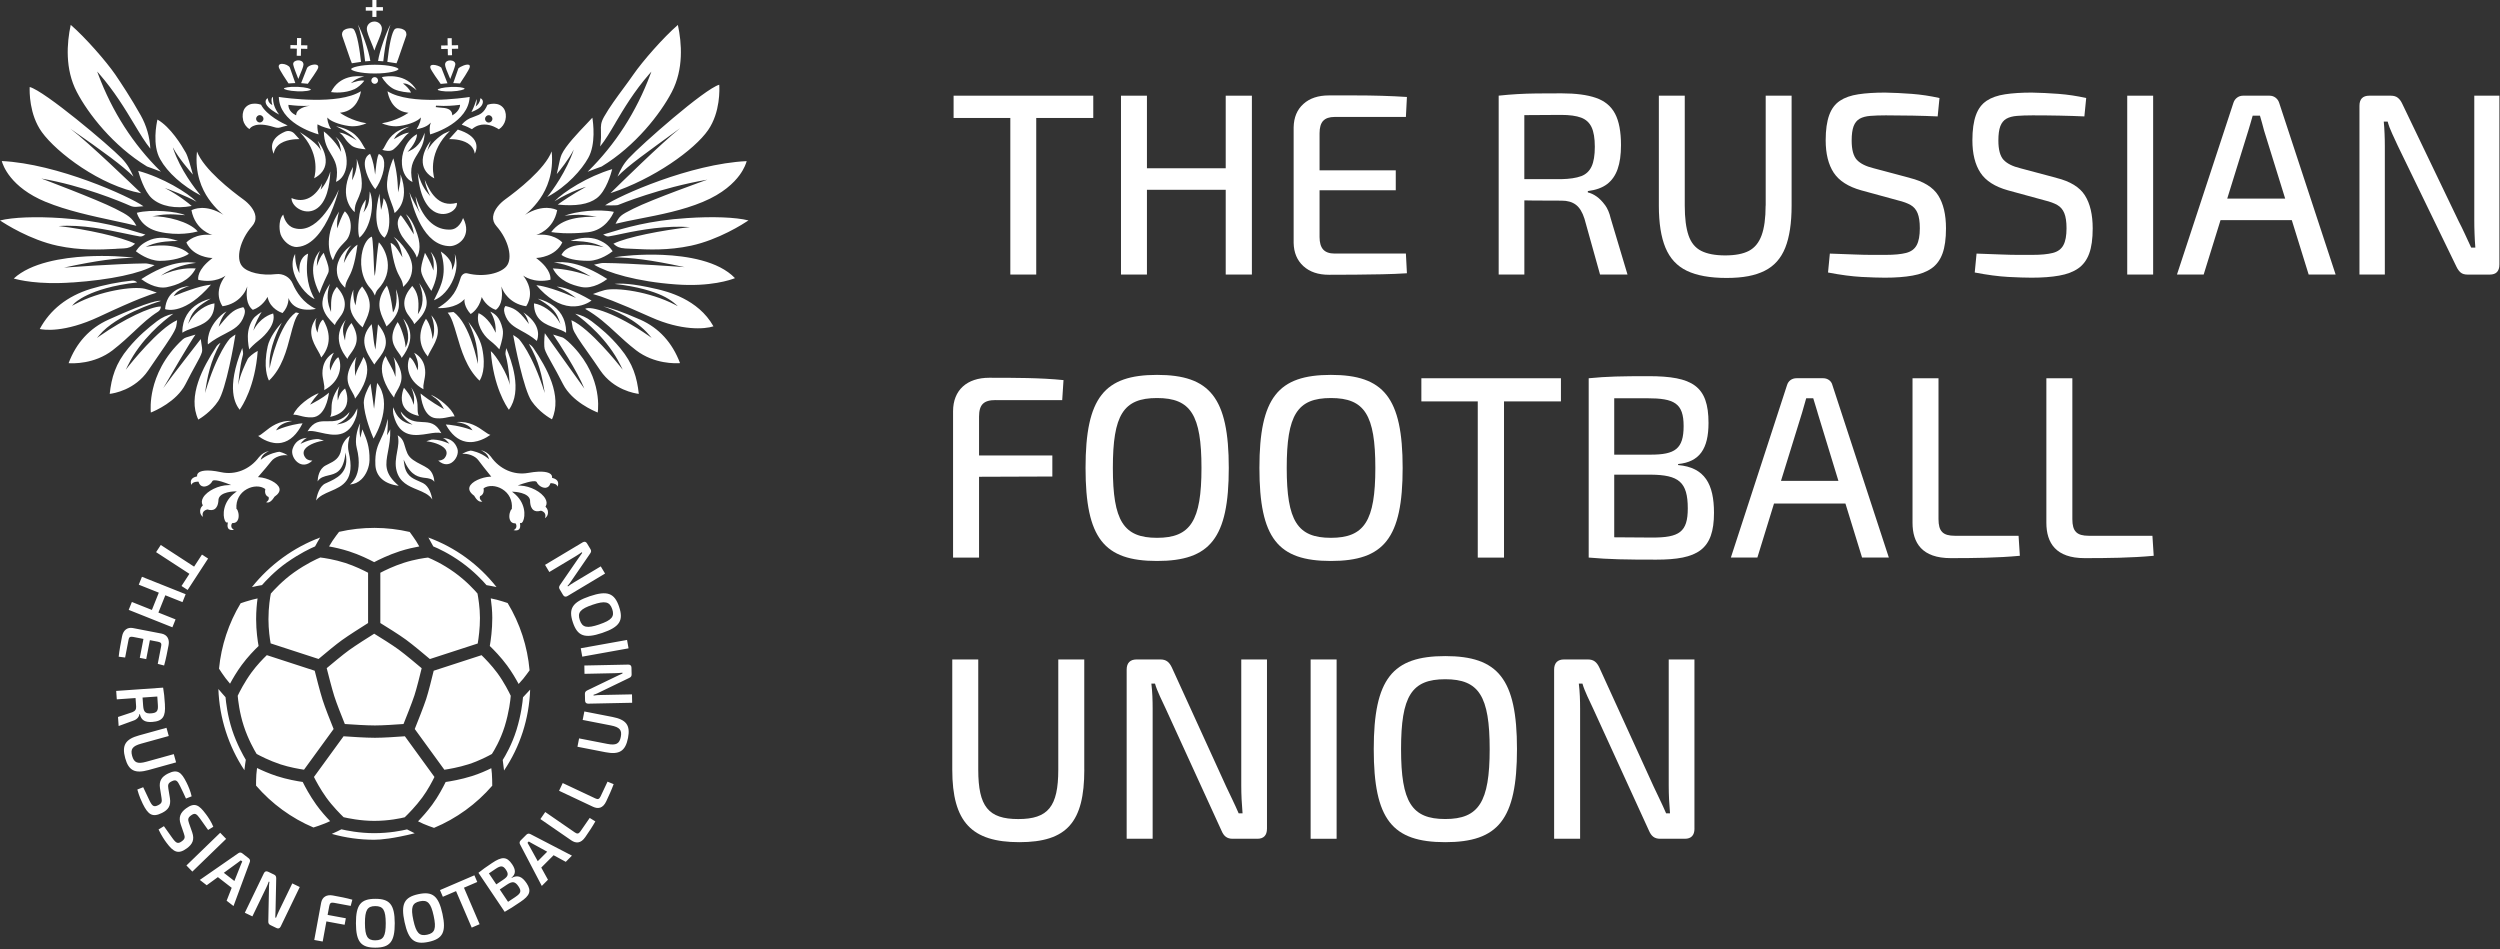 <?xml version="1.0" encoding="UTF-8"?> <svg xmlns="http://www.w3.org/2000/svg" width="661" height="251" viewBox="0 0 661 251" fill="none"><rect x="0" y="0" width="661" height="251" fill="#333333" stroke="none"/> <g clip-path="url(#clip0_1144_748)"> <path d="M263.26 105.78C260.1 105.78 258.86 106.95 258.86 110.18V120.42H278.24V125.99L258.86 126.06V147.43H251.99V108.74C251.99 103.11 255.7 99.88 261.54 99.88C268.14 99.88 275.15 99.88 281.19 100.5L280.85 105.79H263.26V105.78Z" fill="white"></path> <path d="M324.89 123.72C324.89 142.34 319.94 148.32 305.92 148.32C291.9 148.32 287.02 142.34 287.02 123.72C287.02 105.1 291.97 99.12 305.92 99.12C319.87 99.12 324.89 105.1 324.89 123.72ZM294.24 123.72C294.24 137.74 297.06 142.2 305.92 142.2C314.78 142.2 317.67 137.73 317.67 123.72C317.67 109.71 314.85 105.24 305.92 105.24C296.99 105.24 294.24 109.71 294.24 123.72Z" fill="white"></path> <path d="M370.86 123.72C370.86 142.34 365.91 148.32 351.89 148.32C337.87 148.32 332.99 142.34 332.99 123.72C332.99 105.1 337.94 99.12 351.89 99.12C365.84 99.12 370.86 105.1 370.86 123.72ZM340.21 123.72C340.21 137.74 343.03 142.2 351.89 142.2C360.75 142.2 363.64 137.73 363.64 123.72C363.64 109.71 360.82 105.24 351.89 105.24C342.96 105.24 340.21 109.71 340.21 123.72Z" fill="white"></path> <path d="M397.66 106.13V147.43H390.72V106.13H375.81V100.01H412.71V106.13H397.66Z" fill="white"></path> <path d="M443.7 122.96C450.78 123.58 453.18 128.05 453.18 135.6C453.18 145.36 448.85 147.97 437.92 147.97C429.74 147.97 425.55 147.9 420.05 147.42V100.01C424.93 99.53 428.71 99.46 435.86 99.46C447.54 99.46 451.73 102.07 451.73 111.83C451.73 118.63 449.39 122.14 443.69 122.69V122.96H443.7ZM426.8 105.3V120.21H436.42C442.88 120.21 445.15 118.7 445.15 112.65C445.15 106.6 442.68 105.3 435.53 105.3H426.8ZM436.9 142.13C443.98 142.13 446.25 140.69 446.25 134.43C446.25 127.42 443.85 125.57 436.49 125.5H426.8V142.06L436.9 142.13Z" fill="white"></path> <path d="M469.05 133.13L464.65 147.42H457.64L472.48 101.86C472.82 100.69 473.79 100 475.02 100H482.03C483.2 100 484.23 100.69 484.5 101.86L499.41 147.42H492.33L487.93 133.13H469.03H469.05ZM480.59 109.15C480.25 107.91 479.77 106.54 479.42 105.3H477.56L476.46 109.15L470.89 127.15H486.08L480.58 109.15H480.59Z" fill="white"></path> <path d="M512.54 137.26C512.54 140.49 513.71 141.66 516.87 141.66H533.71L534.05 146.95C528.14 147.5 521.89 147.57 515.77 147.57C508.21 147.57 505.67 143.58 505.67 138.22V100.01H512.54V137.25V137.26Z" fill="white"></path> <path d="M547.93 137.26C547.93 140.49 549.1 141.66 552.26 141.66H569.1L569.44 146.95C563.53 147.5 557.28 147.57 551.16 147.57C543.6 147.57 541.06 143.58 541.06 138.22V100.01H547.93V137.25V137.26Z" fill="white"></path> <path d="M286.69 203.5C286.69 217.38 282.09 222.67 269.51 222.67C256.93 222.67 251.78 217.38 251.78 203.5V174.36H258.65V203.5C258.65 213.26 261.33 216.56 269.23 216.56C277.13 216.56 279.81 213.26 279.81 203.5V174.36H286.68V203.5H286.69Z" fill="white"></path> <path d="M334.99 219.09C334.99 220.88 334.1 221.77 332.45 221.77H325.92C324.41 221.77 323.58 221.08 322.97 219.64L308.2 187.34C307.38 185.55 305.93 182.74 305.38 180.74H304.42C304.69 182.94 304.76 185.21 304.76 187.34V221.77H297.89V177.04C297.89 175.25 298.85 174.36 300.5 174.36H306.82C308.33 174.36 309.16 175.05 309.84 176.49L324.2 207.96C325.09 209.88 326.47 212.63 327.5 215.04H328.53C328.32 212.57 328.19 210.16 328.19 207.69V174.36H334.99V219.09Z" fill="white"></path> <path d="M346.53 221.77V174.36H353.4V221.77H346.53Z" fill="white"></path> <path d="M401.09 198.07C401.09 216.69 396.14 222.67 382.12 222.67C368.1 222.67 363.22 216.69 363.22 198.07C363.22 179.45 368.17 173.47 382.12 173.47C396.07 173.47 401.09 179.45 401.09 198.07ZM370.44 198.07C370.44 212.09 373.26 216.55 382.12 216.55C390.98 216.55 393.87 212.08 393.87 198.07C393.87 184.06 391.05 179.59 382.12 179.59C373.19 179.59 370.44 184.06 370.44 198.07Z" fill="white"></path> <path d="M448.02 219.09C448.02 220.88 447.13 221.77 445.48 221.77H438.95C437.44 221.77 436.61 221.08 435.99 219.64L421.22 187.34C420.4 185.55 418.95 182.74 418.4 180.74H417.44C417.71 182.94 417.78 185.21 417.78 187.34V221.77H410.91V177.04C410.91 175.25 411.87 174.36 413.52 174.36H419.84C421.35 174.36 422.18 175.05 422.86 176.49L437.22 207.96C438.11 209.88 439.49 212.63 440.52 215.04H441.55C441.34 212.57 441.21 210.16 441.21 207.69V174.36H448.01V219.09H448.02Z" fill="white"></path> <path d="M267.13 25.3H252.13V31.19H267.13V72.59H273.98V31.19H289.06V25.3H273.98H267.13Z" fill="white"></path> <path d="M324.08 44.49H303.25V25.3H296.39V72.59H303.25V50.18H324.08V72.59H331V25.3H324.08V44.49Z" fill="white"></path> <path d="M349.85 31.95C350.49 31.26 351.5 30.92 352.87 30.92H371.72L371.99 25.64C369.89 25.5 367.68 25.4 365.38 25.33C363.07 25.26 360.73 25.23 358.35 25.23H351.36C348.53 25.23 346.27 25.98 344.61 27.49C342.94 29 342.09 31.05 342.04 33.66V64.23C342.09 66.79 342.94 68.83 344.61 70.36C346.28 71.89 348.53 72.65 351.36 72.65C353.64 72.65 355.97 72.64 358.35 72.62C360.73 72.6 363.07 72.56 365.38 72.52C367.68 72.48 369.89 72.38 371.99 72.25L371.72 67.04H352.87C351.5 67.04 350.49 66.68 349.85 65.97C349.21 65.26 348.89 64.16 348.89 62.65V50.31H369.04V45.03H348.89V35.23C348.89 33.72 349.21 32.63 349.85 31.94V31.95Z" fill="white"></path> <path d="M424.34 54.19C423.65 53.25 422.92 52.51 422.15 51.96C421.37 51.41 420.59 51.05 419.82 50.87V50.52C421.97 50.25 423.67 49.63 424.93 48.67C426.18 47.71 427.11 46.39 427.7 44.7C428.3 43.01 428.59 40.91 428.59 38.39C428.59 34.83 428.07 32.05 427.02 30.06C425.97 28.07 424.29 26.68 421.98 25.88C419.68 25.08 416.65 24.68 412.9 24.68C410.34 24.68 408.14 24.69 406.29 24.71C404.44 24.73 402.74 24.79 401.19 24.88C399.63 24.97 397.99 25.11 396.25 25.29V72.58H403.04V52.98C403.8 52.99 404.62 53.01 405.51 53.02C407.57 53.04 410.03 53.05 412.91 53.05C414.47 53.05 415.72 53.42 416.68 54.15C417.64 54.88 418.39 56.11 418.94 57.85L423.05 72.58H430.31L425.86 57.71C425.54 56.29 425.03 55.12 424.35 54.18L424.34 54.19ZM418.04 46.58C416.76 47.06 415 47.32 412.76 47.37H403.03V30.44C405.77 30.4 409.01 30.38 412.76 30.38C415 30.38 416.75 30.62 418.04 31.1C419.32 31.58 420.24 32.42 420.81 33.63C421.38 34.84 421.67 36.57 421.67 38.81C421.67 41.05 421.39 42.79 420.81 44.02C420.24 45.25 419.32 46.11 418.04 46.59V46.58Z" fill="white"></path> <path d="M466.83 54.36C466.83 57.65 466.48 60.27 465.77 62.21C465.06 64.16 463.94 65.52 462.41 66.33C460.88 67.13 458.78 67.53 456.14 67.53C453.5 67.53 451.38 67.13 449.8 66.33C448.22 65.53 447.1 64.16 446.44 62.21C445.78 60.27 445.45 57.65 445.45 54.36V25.3H438.6V54.36C438.6 58.98 439.18 62.69 440.35 65.5C441.52 68.31 443.4 70.35 446.01 71.6C448.61 72.85 452.11 73.49 456.5 73.49C460.89 73.49 464.06 72.86 466.57 71.6C469.09 70.35 470.9 68.31 472.02 65.5C473.14 62.69 473.7 58.98 473.7 54.36V25.3H466.85V54.36H466.83Z" fill="white"></path> <path d="M504.94 47.03L495.41 44.49C493.35 43.99 491.87 43.25 490.95 42.26C490.04 41.27 489.58 39.57 489.58 37.15C489.58 35.55 489.75 34.29 490.09 33.38C490.44 32.47 490.97 31.81 491.7 31.39C492.43 30.98 493.37 30.73 494.51 30.64C495.65 30.55 497.02 30.5 498.62 30.5C500.91 30.5 503.27 30.52 505.71 30.57C508.15 30.62 510.36 30.69 512.32 30.78L512.8 25.92C510.37 25.37 507.94 25.01 505.5 24.82C503.06 24.64 500.69 24.52 498.41 24.48C495.67 24.48 493.32 24.63 491.35 24.93C489.38 25.23 487.76 25.79 486.48 26.64C485.2 27.49 484.25 28.75 483.64 30.44C483.03 32.13 482.71 34.34 482.71 37.09C482.71 40.65 483.42 43.51 484.83 45.66C486.25 47.81 488.67 49.36 492.1 50.32L501.9 53C503.22 53.32 504.31 53.72 505.16 54.2C506 54.68 506.62 55.4 507.01 56.36C507.4 57.32 507.6 58.64 507.6 60.33C507.6 62.3 507.33 63.79 506.77 64.82C506.22 65.85 505.29 66.54 503.96 66.88C502.63 67.22 500.83 67.39 498.54 67.39H494.84C493.61 67.39 492.14 67.36 490.42 67.29C488.7 67.22 486.5 67.14 483.81 67.05L483.33 72.05C486.67 72.69 489.61 73.08 492.17 73.22C494.73 73.35 496.78 73.42 498.34 73.42C501.17 73.42 503.62 73.24 505.67 72.87C507.72 72.51 509.4 71.87 510.71 70.95C512.01 70.04 512.97 68.74 513.59 67.05C514.21 65.36 514.52 63.14 514.52 60.4C514.52 56.74 513.83 53.83 512.46 51.66C511.09 49.49 508.58 47.95 504.93 47.04L504.94 47.03Z" fill="white"></path> <path d="M543.73 47.03L534.2 44.49C532.14 43.99 530.66 43.25 529.74 42.26C528.83 41.27 528.37 39.57 528.37 37.15C528.37 35.55 528.54 34.29 528.88 33.38C529.23 32.47 529.76 31.81 530.49 31.39C531.22 30.98 532.16 30.73 533.3 30.64C534.44 30.55 535.81 30.5 537.41 30.5C539.7 30.5 542.06 30.52 544.5 30.57C546.94 30.62 549.15 30.69 551.11 30.78L551.59 25.92C549.16 25.37 546.73 25.01 544.29 24.82C541.85 24.64 539.48 24.52 537.2 24.48C534.46 24.48 532.11 24.63 530.14 24.93C528.17 25.23 526.55 25.79 525.27 26.64C523.99 27.49 523.04 28.75 522.43 30.44C521.82 32.13 521.5 34.34 521.5 37.09C521.5 40.65 522.21 43.51 523.62 45.66C525.03 47.81 527.46 49.36 530.89 50.32L540.69 53C542.01 53.32 543.1 53.72 543.95 54.2C544.79 54.68 545.41 55.4 545.8 56.36C546.19 57.32 546.39 58.64 546.39 60.33C546.39 62.3 546.12 63.79 545.56 64.82C545.01 65.85 544.08 66.54 542.75 66.88C541.42 67.22 539.62 67.39 537.33 67.39H533.63C532.4 67.39 530.93 67.36 529.21 67.29C527.49 67.22 525.29 67.14 522.6 67.05L522.12 72.05C525.46 72.69 528.4 73.08 530.96 73.22C533.52 73.35 535.57 73.42 537.13 73.42C539.96 73.42 542.41 73.24 544.46 72.87C546.51 72.51 548.19 71.87 549.5 70.95C550.8 70.04 551.76 68.74 552.38 67.05C553 65.36 553.31 63.14 553.31 60.4C553.31 56.74 552.62 53.83 551.25 51.66C549.88 49.49 547.37 47.95 543.72 47.04L543.73 47.03Z" fill="white"></path> <path d="M569.29 25.3H562.44V72.59H569.29V25.3Z" fill="white"></path> <path d="M601.64 25.81C601.18 25.47 600.65 25.3 600.06 25.3H593.07C592.47 25.3 591.95 25.47 591.49 25.81C591.03 26.16 590.71 26.6 590.53 27.15L575.59 72.59H582.65L587.11 58.2H605.95L610.41 72.59H617.54L602.6 27.15C602.42 26.6 602.1 26.16 601.64 25.81ZM588.88 52.51L594.45 34.55C594.67 33.86 594.88 33.18 595.06 32.5C595.24 31.81 595.43 31.17 595.61 30.58H597.53C597.71 31.18 597.9 31.82 598.08 32.5C598.26 33.18 598.44 33.87 598.63 34.55L604.2 52.51H588.89H588.88Z" fill="white"></path> <path d="M654.2 25.3V58.2C654.2 59.39 654.22 60.59 654.27 61.8C654.31 63.01 654.38 64.23 654.48 65.46H653.38C652.83 64.27 652.28 63.06 651.7 61.83C651.13 60.6 650.6 59.5 650.09 58.54L635.15 27.42C634.83 26.73 634.44 26.21 633.98 25.85C633.52 25.48 632.9 25.3 632.13 25.3H626.44C624.71 25.3 623.84 26.19 623.84 27.98V72.59H630.55V38.6C630.55 37.51 630.53 36.42 630.48 35.34C630.44 34.27 630.37 33.21 630.27 32.16H631.3C631.57 33.16 631.98 34.25 632.53 35.42C633.08 36.59 633.56 37.62 633.97 38.54L649.46 70.47C649.78 71.16 650.16 71.68 650.59 72.05C651.02 72.41 651.63 72.6 652.4 72.6H658.3C659.99 72.6 660.84 71.71 660.84 69.93V25.3H654.19H654.2Z" fill="white"></path> <path d="M98.77 115.96C98.28 114.83 96.3 110.02 96.18 106.49C96.18 104.97 97.11 102.87 97.97 101.44C98.1 102.03 98.89 108.09 98.9 108.09C98.9 108.09 99.57 101.98 99.72 101.24C103.93 106.73 99.62 114.54 98.77 115.96ZM87.64 108.2C87.64 108.94 87.63 109.6 87.3 110.22C89.34 109.79 90.7 108.92 91.37 107.61C92.36 105.67 91.49 103.32 91.24 102.72C90.89 102.96 89.92 103.75 89.47 105.36L89.33 105.88C89.33 105.88 88.98 104.15 89.75 102.09C87.68 104.98 87.66 106.82 87.65 108.2H87.64ZM85.45 81.61C86.01 83.35 87.11 84.48 88.18 85.58C88.3 85.7 88.42 85.83 88.54 85.95C88.71 85.38 89.13 84.84 89.57 84.26C90.06 83.62 90.61 82.9 90.9 82.05C91.83 79.24 90.1 77.11 89.17 75.97C89.13 75.92 89.1 75.88 89.06 75.84C87.53 77.66 87.53 79.29 87.53 81.73V82.5L87.26 81.78C86.21 79 86.66 76.61 87.27 75.03C86.26 76.45 84.67 79.19 85.45 81.61ZM101.6 84.97C101.82 85.44 102.03 85.88 102.2 86.31C102.79 85.8 104.94 83.8 105.38 81.56C105.58 80.65 105.52 78.42 104.68 76.47C105.3 80.19 104.17 82.18 104.11 82.27L103.9 82.62L103.85 82.21C103.45 79.24 103.08 77.27 102.29 75.51C99.08 79.62 100.48 82.58 101.6 84.96V84.97ZM99.09 73.01C99.09 73.01 98.93 72.17 98.9 71.21C98.83 69.21 98.63 63.24 98.31 62.56C97.25 62.97 96.33 64.36 95.84 66.31C95.14 69.09 95.28 73.37 97.99 76.3C98.48 76.83 98.9 77.65 99.13 78.14C99.26 77.62 99.49 76.95 99.9 76.52C104.54 71.69 102.08 66.04 100.17 64.07C99.89 64.92 99.46 69.76 99.31 71.42C99.24 72.17 99.08 73 99.08 73L99.09 73.01ZM107.32 56.62C109.1 59.41 109.33 61.27 109.34 61.36L109.41 61.98L109.08 61.44C109.08 61.44 106.9 57.9 105.96 56.9C104.18 58.89 105.83 61.75 106.39 62.6C106.87 63.32 107.42 63.98 107.96 64.62C108.92 65.76 109.83 66.84 110.19 68.11C110.6 67.47 111.53 65.47 110.34 61.95C109.7 60.08 108.8 57.85 107.32 56.62ZM103.18 113.52C103.08 113.7 102.76 114.41 102.33 115.09C102.47 114.08 102.63 111.43 102.47 110.73C102.07 113.14 101.36 114.65 100.73 115.99C99.85 117.86 99.09 119.47 99.25 122.93C99.4 126 101.64 127.99 105.43 128.44C101.5 125.11 101.94 122.83 102.58 119.42C102.89 117.76 103.25 115.9 103.18 113.51V113.52ZM92.53 128.09C93.68 128.02 94.7 127.56 95.56 126.73C96.82 125.53 97.66 123.53 97.7 121.63C97.78 118.11 96.82 115.9 96.19 114.43C96.04 114.09 95.91 113.79 95.81 113.52L95.28 115.72C95.28 115.72 94.84 113.99 95.24 111.87C94.26 113.82 93.83 116.54 94.3 118.34C95.35 122.38 94.71 124.88 93.99 126.27C93.5 127.21 92.92 127.78 92.53 128.08V128.09ZM81.32 114.04C81.55 113.98 81.81 113.95 82.09 113.95C82.85 113.95 83.76 114.16 84.75 114.38C88.09 115.14 92.25 116.07 94.2 110.12C94.39 109.52 94.49 108.7 94.47 107.97C94.43 108.06 94.38 108.15 94.34 108.24C93.75 109.46 92.76 111.51 89.9 112.07L89.05 112.24L89.8 111.81C91.68 110.74 92.25 109.63 92.42 108.93C90.31 111.43 88.3 111.41 86.52 111.38C84.61 111.36 82.95 111.33 81.32 114.03V114.04ZM106.62 84.23C106.62 84.23 106.66 84.32 106.68 84.36C107.39 86 108.57 88.76 107.46 91.37L107.24 91.89L107.19 91.32C107.04 89.5 105.93 86.21 105.13 85.16C102.53 89.32 104.16 91.58 105.35 93.23C105.72 93.74 106.05 94.19 106.2 94.63C110.32 89.29 107.87 85.72 106.62 84.23ZM108.74 102.47C109.2 103.56 109.64 105.03 109.45 106.41L109.36 107.07L109.18 106.42C108.71 104.74 107.26 103.03 106.8 102.52C106.53 103.19 105.73 105.47 106.69 107.36C107.35 108.67 108.72 109.54 110.76 109.97C110.43 109.35 110.42 108.69 110.42 107.95C110.41 106.68 110.4 105.01 108.75 102.47H108.74ZM103.27 64.22C104.08 70.29 105.09 72.1 105.76 73.31C106.19 74.07 106.5 74.64 106.59 75.85C108 74.55 108.93 73.17 108.99 70.87C109.07 67.77 106.05 63.96 104.08 62.62C104.11 62.65 104.13 62.68 104.16 62.72C104.86 63.57 105.73 64.63 106.26 67.27L106.41 68.03L105.78 67.01C105.1 65.89 104.26 64.52 103.27 64.22ZM104.97 103.32C106.01 101.53 107.41 99.11 104.04 94.39C104.8 96.33 104.54 99.47 104.56 99.67C104.2 98.38 103.69 97.46 103.11 96.39C102.73 95.71 102.35 95.01 101.95 94.12C100.64 96.13 100.64 98.61 101.94 101.49C102.71 103.2 103.73 104.56 104.19 105.12C104.27 104.53 104.6 103.95 104.98 103.3L104.97 103.32ZM94.08 80.15L94 80.75L93.81 80.17C93.78 80.09 93.26 78.48 93.45 76.59C92.55 78.57 92.49 80.89 92.69 81.81C93.13 84.05 95.28 86.05 95.87 86.56C96.04 86.13 96.25 85.69 96.47 85.22C97.6 82.83 99 79.86 95.74 75.73C94.82 76.8 94.43 77.54 94.08 80.14V80.15ZM112.34 99.59C112.47 98.85 112.92 95.19 109.5 93.27C109.93 94.05 110.74 95.77 110.5 97.39L110.42 97.93L110.23 97.42C109.47 95.39 108.6 94.49 108.33 94.48C108.33 94.48 108.31 94.48 108.3 94.51C107.37 96.51 107.57 100.53 111.96 102.92C111.96 102.85 111.96 102.79 111.95 102.74C111.91 102.04 111.91 102.02 112.12 100.86C112.18 100.54 112.25 100.13 112.35 99.59H112.34ZM103.52 53.74C103.81 54.49 104.08 55.2 104.33 56.33C104.69 56.05 105.56 55.28 106.17 53.92C106.84 52.41 107.31 49.85 105.89 46.09C105.94 47.24 105.89 48.09 105.49 49.83L105.25 50.86L105.21 49.81C105.06 45.64 104.28 42.8 103.99 41.86C103.47 43.11 101.76 47.58 102.52 50.62C102.89 52.11 103.23 52.98 103.52 53.75V53.74ZM93.88 105.39C94.33 104.83 95.36 103.46 96.13 101.75C97.43 98.87 97.42 96.39 96.11 94.38L95.84 94.99C95.05 96.78 94.42 97.54 93.89 99.45C93.92 99.19 93.89 98.83 93.87 98.43C93.81 97.45 93.71 96.04 94.23 94.35C90.59 99.27 92.02 101.75 93.08 103.58C93.46 104.23 93.79 104.8 93.87 105.4L93.88 105.39ZM99.63 88.92C99.53 89.82 99.26 92.44 99.26 92.44C99.26 92.44 98.89 90.92 98.76 89.65C98.63 88.39 98.48 86.84 98.27 85.7C94.59 89.69 96.92 93.25 98.63 95.86C98.75 96.04 98.86 96.21 98.97 96.38C99.23 95.96 99.56 95.53 99.91 95.07C101.59 92.9 103.67 90.21 99.94 85.74C99.86 86.6 99.75 87.68 99.62 88.91L99.63 88.92ZM92.71 93.49C93.9 91.83 95.53 89.58 92.93 85.41C91.93 86.54 91.41 87.77 91.28 89.28L91.22 90.03L91.01 89.3C90.31 86.92 90.92 85.6 91.41 84.54C87.68 89.19 90.59 93.28 91.86 94.89C92.01 94.45 92.34 94 92.71 93.48V93.49ZM117.11 115.81C117.6 116.03 117.99 116.35 118.44 116.88L118.82 117.33L118.28 117.1C116.13 116.19 114.36 116.17 114.07 116.24C113.5 116.39 113.05 116.55 112.73 116.69C114.1 116.77 116.67 117.47 117.65 118.65C118.25 119.38 118.23 120.21 117.59 121.06C117.14 121.66 116.34 121.77 115.86 121.78C117.43 123.19 118.73 122.75 119.39 122.34C120.63 121.56 121.35 119.83 120.93 118.62C120.31 116.84 119.02 115.9 117.12 115.81H117.11ZM114.69 104.99C115.39 105.47 116.25 106.07 117.15 107.74L117.38 108.17L116.96 107.93C114 106.24 111.9 104.61 111.2 104.04C111.31 105.36 111.94 110.3 115.31 110.59C116.65 110.7 117.58 110.5 118.41 110.32C119.04 110.18 119.6 110.06 120.2 110.11C119.42 107.9 116.11 105.31 113.94 104.38C114.15 104.61 114.41 104.78 114.7 104.99H114.69ZM114.41 89.54L114.37 89.64C114.26 88.45 113.86 85.83 112.62 84.28C111.33 86.41 109.83 90.38 113.12 94.26C113.31 93.69 113.67 93.06 114.07 92.35C115.38 90.04 117.16 86.93 114.04 83.36C114.51 84.58 115.24 87.13 114.41 89.54ZM119.9 73.72C120.84 71.39 120.95 69.05 120.25 67.13C120.37 68.1 120.39 69.54 119.78 70.83L119.48 71.46L119.51 70.76C119.6 68.74 117.39 67.06 116.55 66.49C118.3 72.2 116.72 75.38 115.19 78.45C115.03 78.76 114.88 79.07 114.73 79.39C116.8 78.63 118.8 76.45 119.9 73.72ZM108.27 33.49C103.93 34.48 102.65 36.92 101.86 38.43C101.58 38.97 101.36 39.4 101.07 39.62C101.71 39.83 103.2 40.2 104.08 39.47C105.1 38.63 105.68 37.86 106.25 37.12C106.8 36.4 107.32 35.71 108.18 35.07C107.32 35.1 106.28 35.53 104.6 36.54L104.14 36.81L104.41 36.35C104.84 35.59 105.86 34.53 108.27 33.49ZM110.21 35.49C107.19 37.22 106.05 40.73 106.28 43.48C106.46 45.71 107.49 47.42 109.06 48.12C108.16 44.32 109.22 42.6 110.35 40.79C111.26 39.33 112.19 37.82 112.3 35.07C112.27 35.15 112.23 35.24 112.2 35.33C111.73 36.52 110.86 38.73 108.35 39.87L107.74 40.15L108.19 39.65C110.04 37.59 110.29 35.88 110.23 35.51L110.21 35.49ZM86.43 127.65L86.03 127.83C84.39 128.58 83.77 131.11 83.56 132.33C84.43 131.15 85.85 130.53 87.36 129.89C90.62 128.49 93.99 127.04 92.19 119.46C91.77 117.7 92.26 115.96 92.51 115.25C91.65 115.72 90.49 117.14 90.23 118.79C89.85 121.2 88.3 121.97 86.8 122.71C86.55 122.83 86.3 122.96 86.06 123.09C84.33 124.02 84.01 126.23 83.97 127.29C84.63 126.22 85.69 125.97 86.81 125.7C88.66 125.27 90.57 124.82 91.23 120.64L91.39 119.64L91.51 120.64C92.06 125.11 88.94 126.51 86.44 127.64L86.43 127.65ZM110.81 82.53L110.48 83.09L110.55 82.44C110.87 79.25 110.44 77.31 109 75.6C108.97 75.64 108.93 75.69 108.89 75.73C107.96 76.87 106.23 79 107.16 81.81C107.44 82.66 108 83.39 108.49 84.02C108.93 84.6 109.35 85.14 109.52 85.71C109.64 85.58 109.76 85.46 109.88 85.34C110.95 84.24 112.05 83.11 112.61 81.37C113.38 78.99 111.84 76.29 110.83 74.86C111.58 76.66 112.42 79.77 110.82 82.54L110.81 82.53ZM116.7 114.55C115.24 111.75 113.58 111.68 111.67 111.59C109.89 111.51 107.88 111.41 105.93 108.78C106.05 109.49 106.56 110.63 108.37 111.81L109.09 112.28L108.25 112.06C105.44 111.32 104.57 109.22 104.06 107.96C104.02 107.86 103.98 107.77 103.94 107.68C103.87 108.41 103.92 109.23 104.08 109.84C105.66 115.91 109.87 115.22 113.25 114.67C114.63 114.44 115.84 114.25 116.69 114.54L116.7 114.55ZM88.02 68.8C88.78 66.79 89.33 65.76 91.42 63.69C92.27 62.85 92.8 61.2 92.74 59.59C92.69 58.07 92.14 56.76 91.18 55.87C90.38 56.9 89.41 59.7 89.4 59.73L89.17 60.4L89.13 59.69C89.13 59.61 89.04 58.04 89.66 55.92C85.83 61.86 86.81 66.75 88.01 68.78L88.02 68.8ZM114.6 71.55L114.38 70.91C113.86 69.37 112.8 67.58 112.35 66.84C112.29 67.16 112.16 67.58 112.01 68.06C111.66 69.2 111.23 70.63 111.35 71.71C111.52 73.23 113.51 76.14 114.05 76.91C116.84 71.23 115.15 68.01 113.86 66.57C114.42 67.6 114.8 69.11 114.65 70.87L114.59 71.54L114.6 71.55ZM96.72 52.79C96.72 52.79 95.39 54.32 95.04 56.67C94.43 60.84 94.86 62.41 95.04 62.84C98.07 60.3 99.15 53.75 97.76 50.61C97.75 50.78 97.74 50.95 97.73 51.12C97.63 52.75 97.56 54.03 96.62 55.42L96.09 56.21L96.37 55.3C96.7 53.88 96.68 53.1 96.73 52.79H96.72ZM101.39 52.45C101.32 53.15 101.28 53.65 100.95 54.79L100.74 55.51L100.67 54.77C100.58 53.83 100.52 53.26 100.47 52.85C100.39 52.21 100.36 51.92 100.36 51.17C99.39 54.48 98.64 60.66 101.64 62.86C102.68 61.76 103.13 59.53 102.85 56.85C102.64 54.84 102.05 53.06 101.4 52.41V52.46L101.39 52.45ZM79.02 122.47C79.7 122.87 81.05 123.27 82.6 121.78C82.14 121.78 81.3 121.7 80.82 121.11C80.14 120.27 80.09 119.42 80.68 118.67C81.64 117.44 84.24 116.64 85.63 116.52C85.29 116.39 84.83 116.24 84.24 116.1C83.95 116.02 82.15 116.1 79.99 117.11L79.45 117.36C79.45 117.36 80.09 116.33 81.15 115.76C79.2 115.91 77.92 116.91 77.34 118.74C76.95 119.98 77.73 121.72 79.02 122.47ZM111.78 43.02C111.93 44.78 112.96 46.17 114.83 47.16C114.44 45.76 113.31 40.09 118.96 34.61L117.32 35.36C117.32 35.36 114.26 37.16 112.96 39.97C113.33 38.66 113.66 37.81 113.91 37.27C112.83 38.51 111.58 40.84 111.78 43.03V43.02ZM36.54 45.17C36.83 46.22 38.1 50.58 40.17 52.45C42.49 54.54 46.41 55.29 50.69 54.46C49.97 53.83 47.41 51.7 43.79 49.82L43.56 49.7C44.58 50.01 49.35 51.86 51.98 53.35C49.55 50.91 43.08 46.96 36.54 45.17ZM127.52 27.58C127.71 27.16 127.73 26.75 127.56 26.43C127.44 26.2 127.25 26.04 127.01 25.97C127.01 26 127.01 26.03 127 26.06C126.95 26.43 126.84 27.19 126.11 27.85L125.76 28.17L125.88 27.71C126.1 26.91 126.05 26.44 125.98 26.21C125.84 26.75 125.44 28.08 124.65 29.63C124.69 29.61 124.73 29.6 124.78 29.58C125.75 29.17 127.07 28.62 127.53 27.57L127.52 27.58ZM116.52 22.19L118.31 22.02L116.68 17.87C116.28 17.51 115.27 17.15 114.55 17.15C114.32 17.15 114.13 17.19 113.99 17.27C113.77 17.4 113.71 17.64 113.81 18C113.97 18.61 116.04 21.54 116.52 22.18V22.19ZM116.66 12.96L118.38 12.93L118.42 14.62L119.52 14.6L119.48 12.91L121.14 12.88L121.12 11.95L119.46 11.98L119.43 10.09L118.33 10.11L118.36 12L116.64 12.03L116.66 12.96ZM42.05 61.27C47.15 62.46 51.34 61.45 52.28 61.19C50.09 58.59 43.95 57.09 40.3 57.19C43.37 56.63 44.63 56.52 48.95 56.89C46.9 55.91 40.1 55.25 36.18 56.26C36.37 56.94 37.48 60.21 42.05 61.27ZM162.73 32.47C164.93 28.76 167.67 24.14 171.72 19.51L172.23 18.93L171.96 19.65C168.25 29.57 162.69 38.21 155.45 45.33C155.42 45.36 155.4 45.38 155.37 45.41C156.67 44.89 158.95 44.07 159.07 44.03C168.01 38.61 174.64 30.04 177.61 24.35C180.79 18.29 180.27 11.39 179.23 6.59C175.38 9.91 169.89 16.2 167.47 19.7C166.76 20.74 165.88 21.93 164.96 23.18C163.16 25.62 161.12 28.38 159.71 30.88C158.82 32.46 158.85 33.29 158.89 34.65C158.92 35.63 158.96 36.83 158.68 38.72C160.01 37.08 161.29 34.93 162.75 32.47H162.73ZM36.01 66.31L35.92 66.43C36.47 66.86 39.17 68.88 42.16 68.97C42.21 68.97 42.27 68.97 42.32 68.97C45.61 68.97 48.59 68.06 49.94 67.11C49.45 66.57 46.83 64.16 39.6 65.11L38.53 65.25L39.53 64.84C42.06 63.8 45.51 63.7 47.06 63.72C44.3 62.71 42 62.6 39.86 63.36C37.43 64.34 36.67 65.38 36 66.31H36.01ZM44.2 75.91C46.64 75.39 50.06 74.31 51.75 70.97C50.86 70.93 46.98 70.67 42.55 72.89C45.86 70.48 49.93 69.73 51.84 69.51C49.38 69.13 44.89 68.95 37.36 73.8C38.06 74.34 41.14 76.54 44.21 75.92L44.2 75.91ZM121.62 22.08C122.08 21.42 124.05 18.42 124.19 17.8C124.3 17.31 124.1 17.2 124.03 17.16C123.44 16.83 121.72 17.58 121.2 18.08L119.84 21.97L121.63 22.07L121.62 22.08ZM124.29 31.26C124.73 31.07 125.14 30.92 125.5 30.79C126.96 30.25 127.93 29.9 128.89 27.7C129.3 27.56 131.92 26.75 133.26 28.77C133.75 29.57 133.89 30.68 133.63 31.73C133.38 32.77 132.76 33.64 131.9 34.19C131.53 33.94 129.94 32.92 128.05 32.92C127 32.92 125.86 33.23 124.78 34.16C124.45 33.97 123.23 33.32 122.08 32.98C122.35 32.64 123.08 31.81 124.29 31.25V31.26ZM128.25 31.43C128.25 31.97 128.69 32.4 129.22 32.4C129.75 32.4 130.19 31.96 130.19 31.43C130.19 30.9 129.75 30.46 129.22 30.46C128.69 30.46 128.25 30.9 128.25 31.43ZM92.63 15.71L93.03 16.73C93.41 16.68 94.7 16.5 95.45 16.36C95.14 13.52 94.48 8.75 93.45 7.66C93.02 7.36 92.51 7.44 91.72 7.6C91.46 7.69 91.23 7.79 91.04 7.91C90.51 8.23 90.29 8.93 90.5 9.55L92.63 15.72V15.71ZM73.82 30.32C72.52 28.59 72.19 27.24 72.14 25.61C72.06 25.64 72 25.7 71.95 25.77C71.7 26.13 71.78 26.9 71.92 27.45L72.01 27.79L71.71 27.6C71.08 27.21 70.82 26.52 70.81 25.96C70.61 26.04 70.44 26.19 70.34 26.39C70.17 26.71 70.19 27.12 70.38 27.54C70.84 28.58 72.69 29.72 73.82 30.31V30.32ZM54.78 134.7H54.81H54.84C55.65 134.96 56.31 134.92 56.79 134.59C57.2 134.31 57.7 133.65 57.77 132.11V132.03C58.12 129.98 62.02 129.92 62.19 129.92H62.63L62.27 130.18C58.8 132.66 58.88 136.31 59.44 137.59C59.61 137.99 59.84 138.2 60.05 138.16L60.26 138.12L60.22 138.33C60.07 139.08 60.17 139.6 60.49 139.88C60.86 140.2 61.48 140.16 61.87 140.09C61.52 139.89 61.29 139.64 61.19 139.35C61.03 138.84 61.33 138.39 61.34 138.37L61.38 138.31H61.46C61.46 138.31 61.48 138.31 61.49 138.31C62.25 138.31 62.75 137.95 62.98 137.25C63.32 136.21 62.91 134.82 62.56 134.57L62.51 134.53V134.46C62.37 132.25 63.37 130.38 65.24 129.34C66.89 128.42 68.84 128.38 70.08 129.26L70.15 129.31L70.13 129.4C69.84 130.95 70.88 131.35 70.93 131.36L71 131.38L71.02 131.45C71.22 132.11 70.77 132.56 70.36 132.78C70.56 132.87 70.76 132.89 70.98 132.84C71.84 132.64 72.52 131.4 72.53 131.39L72.57 131.34C73.64 130.61 74.08 129.86 73.88 129.1C73.49 127.64 70.71 126.35 68.48 126.17L68.2 126.15L68.38 125.94C69.58 124.56 71.09 122.79 71.73 121.95C72.66 120.73 74.73 120.15 76.06 120.4C75.67 120.12 74.92 119.7 73.88 119.45C73.88 119.45 73.86 119.45 73.85 119.45C73.5 119.45 71.14 119.89 69.3 121.29L68.91 121.59L69.08 121.13C69.44 120.17 70.42 119.58 71.15 119.25C70.1 119.45 69.2 119.99 68.46 120.89C66.04 124.13 62.21 125.66 58.47 124.85C54.42 123.98 52.98 124.57 52.48 125C52.22 125.23 52.09 125.51 52.11 125.83V125.95L52 125.98C51.23 126.15 50.74 126.47 50.55 126.94C50.37 127.37 50.47 127.86 50.6 128.23C50.63 128.11 50.69 128.01 50.76 127.91C51.22 127.31 52.34 127.35 52.39 127.36H52.49L52.52 127.46C52.73 128.15 53.15 128.56 53.75 128.63C54.58 128.73 55.58 128.17 56.07 127.35C56.1 127.24 56.17 127.15 56.28 127.08C57.07 126.64 60.14 127.86 60.49 128L61.14 128.26H60.44C57.78 128.3 54.77 129.77 53.72 131.54C53.3 132.25 53.25 132.92 53.58 133.53L53.63 133.63L53.55 133.7C53.06 134.14 52.81 134.86 52.94 135.53C53.03 136.01 53.29 136.41 53.67 136.66C53.52 136.2 53.53 135.79 53.7 135.46C54.01 134.86 54.74 134.73 54.77 134.72L54.78 134.7ZM120.38 17.11C120.45 16.68 120.22 16.41 120.02 16.26C119.75 16.07 119.39 15.97 119.03 15.97C118.75 15.97 118.47 16.03 118.24 16.15C117.97 16.29 117.66 16.57 117.67 17.12C117.68 17.67 118.3 19.13 118.76 20.2C118.87 20.45 118.97 20.68 119.05 20.88C119.08 20.8 119.11 20.72 119.14 20.64C119.57 19.56 120.28 17.74 120.38 17.1V17.11ZM144.85 135.9C144.99 135.23 144.78 134.5 144.3 134.05L144.22 133.97L144.28 133.87C144.63 133.27 144.6 132.6 144.2 131.88C143.21 130.07 140.25 128.51 137.59 128.39L136.89 128.36L137.55 128.12C137.9 127.99 141 126.88 141.78 127.34C141.89 127.4 141.96 127.5 141.98 127.61C142.41 128.4 143.33 128.97 144.12 128.97C144.17 128.97 144.21 128.97 144.25 128.97C144.85 128.92 145.29 128.53 145.52 127.84L145.55 127.75H145.65C145.65 127.75 146.82 127.75 147.26 128.35C147.33 128.45 147.38 128.56 147.41 128.67C147.56 128.3 147.67 127.82 147.5 127.38C147.32 126.9 146.84 126.57 146.08 126.37L145.96 126.34V126.22C146 125.91 145.88 125.62 145.63 125.38C145.15 124.94 143.73 124.3 139.65 125.04C135.89 125.71 132.11 124.07 129.79 120.75C129.08 119.84 128.2 119.26 127.16 119.03C127.89 119.39 128.84 120.01 129.17 120.98L129.33 121.44L128.95 121.13C127.09 119.61 124.65 119.11 124.43 119.14C123.38 119.35 122.62 119.74 122.22 120.02C123.58 119.82 125.61 120.47 126.5 121.71C127.12 122.58 128.62 124.46 129.72 125.81L129.9 126.03H129.62C127.39 126.14 124.56 127.34 124.13 128.79C123.9 129.54 124.32 130.31 125.37 131.07L125.41 131.12C125.41 131.12 126.06 132.4 126.91 132.62C127.12 132.68 127.33 132.66 127.53 132.58C127.13 132.35 126.69 131.89 126.92 131.23L126.94 131.16L127.01 131.14C127.01 131.14 128.11 130.76 127.87 129.2V129.11L127.93 129.06C129.2 128.23 131.14 128.33 132.77 129.31C134.6 130.42 135.54 132.31 135.33 134.52V134.59L135.27 134.63C134.92 134.86 134.46 136.24 134.77 137.29C134.98 138.01 135.48 138.38 136.25 138.39H136.33L136.37 138.46C136.38 138.48 136.67 138.94 136.49 139.45C136.39 139.74 136.15 139.99 135.79 140.17C136.18 140.26 136.8 140.32 137.18 140.01C137.51 139.74 137.62 139.22 137.5 138.47L137.47 138.26L137.68 138.31C137.88 138.36 138.11 138.16 138.3 137.77C138.91 136.51 139.1 132.87 135.72 130.27L135.37 130L135.81 130.02C135.98 130.02 139.87 130.21 140.15 132.26V132.36C140.17 133.9 140.65 134.57 141.05 134.87C141.52 135.22 142.17 135.28 142.99 135.04H143.02H143.05C143.08 135.04 143.8 135.2 144.09 135.81C144.25 136.15 144.25 136.55 144.08 137.01C144.47 136.77 144.75 136.38 144.85 135.9ZM97.92 16.12C97.55 13.46 95.65 8.26 94.64 6.51C95.09 7.8 95.95 10.8 96.54 16.22L97.92 16.12ZM115.73 23.71C115.73 23.91 117.01 24.25 119.31 24.17C121.61 24.08 122.85 23.64 122.85 23.44C122.85 23.44 122.85 23.42 122.82 23.4C122.54 23.14 121.2 22.91 119.27 22.99C116.97 23.08 115.73 23.52 115.73 23.72V23.71ZM104.84 16.73L105.24 15.71L107.37 9.55C107.59 8.93 107.37 8.23 106.83 7.91C106.64 7.79 106.41 7.69 106.13 7.59C105.36 7.43 104.84 7.36 104.39 7.68C103.64 8.47 102.93 11.56 102.41 16.36C103.16 16.5 104.45 16.68 104.83 16.73H104.84ZM147.46 54.09C152.23 54.58 155.61 54.03 157.78 52.4C160.27 50.53 161.59 45.82 161.87 44.72C155.37 46.65 148.99 50.73 146.61 53.22C151.12 50.41 154.95 49.39 154.95 49.39L154.72 49.52C151.21 51.44 148.36 53.44 147.47 54.09H147.46ZM70.76 91.66C69.56 97.18 70.78 99.98 71.12 100.63C74.55 97.4 75.81 92.57 76.82 88.67C77.48 86.14 78.05 83.93 79.07 82.79L78.22 82.61C73.79 85.74 71.56 96.12 71.54 96.23L71.28 97.48L71.26 96.2C71.21 91.94 73.48 87.23 74.51 85.3C73.39 86.52 71.3 89.12 70.75 91.65L70.76 91.66ZM119.9 82.49L118.37 82.67C119.38 83.82 120.03 86.03 120.77 88.57C121.92 92.52 123.35 97.42 126.79 100.65C127.18 100.09 128.65 97.47 127.45 91.91C126.89 89.34 124.9 86.46 123.84 85.1C124.74 87.12 126.53 90.77 126.34 96.23C126.32 96.12 124.33 85.6 119.89 82.48L119.9 82.49ZM110.45 45.61C111.01 53.12 113.66 55.45 115.27 56.18C117.14 57.02 118.9 56.42 119.84 55.64C120.55 55.05 120.9 54.31 120.8 53.63C115.81 55 113.61 50.6 112.3 47.53C112.44 48.45 112.7 49.55 113.32 50.9L113.77 51.87L113.08 51.05C111.65 49.34 110.85 47.11 110.44 45.61H110.45ZM78.85 55.14C80.27 56.06 81.96 56.16 83.37 55.39C86.43 53.73 87.2 48.84 87.34 45.34C87.01 46.48 86.37 48.17 85.18 49.67L84.78 50.17L84.93 49.55C85.04 49.1 85.12 48.74 85.19 48.43C84.49 49.97 83.31 51.51 81.75 52.31C80.3 53.05 78.72 53.07 77.07 52.37C77.07 53.38 77.74 54.43 78.84 55.14H78.85ZM122.68 62.82C123.28 61.79 123.71 60.07 122.44 57.64C122.15 58.46 121.19 60.59 119.15 60.7C119.01 60.7 118.87 60.71 118.73 60.71C115.84 60.71 112.16 59.07 109.89 51.91C109.95 52.83 110.2 54.39 111.04 56.36C109.86 54.19 108.77 52.24 108.25 50.84C109.14 55.07 111.98 65.04 118.97 65.08H118.99C119.14 65.08 119.3 65.07 119.47 65.04L119.45 64.96L119.49 65.03C120.6 64.85 121.94 64.1 122.69 62.82H122.68ZM85.72 103.15C90.22 100.68 90.44 96.56 89.5 94.51C89.49 94.48 89.48 94.48 89.46 94.48C89.18 94.49 88.29 95.41 87.5 97.5L87.31 98.01L87.23 97.47C86.99 95.81 87.83 94.04 88.28 93.24C84.76 95.22 85.21 98.98 85.34 99.74C85.44 100.29 85.51 100.7 85.57 101.03C85.78 102.22 85.79 102.24 85.74 102.96C85.74 103.02 85.74 103.09 85.73 103.16L85.72 103.15ZM112.43 126.35C113.41 126.48 114.27 126.59 114.85 127.39C114.79 126.5 114.48 124.76 113.11 123.83C112.56 123.45 111.91 123.12 111.29 122.8C109.85 122.06 108.37 121.29 107.73 119.91C107.41 119.22 107.23 118.58 107.06 118.02C106.72 116.85 106.45 115.91 105.14 115.09C105.54 116.52 105.27 117.96 104.99 119.48C104.7 121.09 104.39 122.76 104.87 124.52C105.7 127.56 108.05 128.53 110.32 129.46C111.92 130.12 113.45 130.74 114.31 132.06C114.09 130.84 113.48 128.58 111.86 127.74C111.47 127.54 111.08 127.37 110.69 127.2C108.89 126.42 107.2 125.69 106.82 122.35L106.73 121.52L107.09 122.28C108.81 125.89 110.81 126.15 112.42 126.36L112.43 126.35ZM93.41 47.01L93.1 47.66L93.14 46.94C93.2 45.71 93.27 44.75 93.33 44.13C89.34 51.52 92.82 55.25 93.78 56.09C93.76 54.5 94.06 53.84 94.5 52.88C94.76 52.32 95.08 51.62 95.41 50.54C96.17 48.05 95.04 44.09 94.32 42.01C94.42 43.22 94.32 45.05 93.4 47.01H93.41ZM83.18 79.07C81.83 76.63 80.52 73.06 81.46 67.07C80.85 67.29 79.07 68.21 79.15 71.57V72.23L78.88 71.63C78.11 69.99 78.02 68.05 78.03 67.13C77.05 68.89 77.31 70.84 77.72 72.2C78.47 74.67 80.72 77.89 83.17 79.07H83.18ZM92.97 64.81C91.09 65.97 88.99 68.68 89.06 71.46C89.11 73.59 89.97 74.87 91.26 76.08C91.35 74.95 91.66 74.35 92.09 73.54C92.8 72.2 93.78 70.37 94.52 64.69C94.07 64.92 92.63 66.1 91.35 68.66L90.9 69.56L91.08 68.58C91.35 67.12 91.98 65.85 92.96 64.81H92.97ZM145.74 61.36C146.61 61.5 150.07 61.98 155.41 61.41C160.03 60.92 161.95 56.85 162.3 56.01C158.27 55.2 152.17 55.88 149.26 57.05C153.4 56.55 154.68 56.88 157.76 57.28C153.91 57.33 148.66 57.4 145.74 61.36ZM161.9 66.3C161.23 65.38 160.47 64.33 158.04 63.35C155.9 62.6 153.6 62.71 150.85 63.71C152.41 63.69 155.85 63.79 158.38 64.83L159.65 65.35L158.3 65.1C150.39 63.62 148.69 66.83 148.45 67.41C149.83 68.4 152.38 68.96 155.51 68.96C155.59 68.96 155.67 68.96 155.76 68.96C158.74 68.87 161.44 66.86 161.99 66.42L161.9 66.3ZM146.48 69.43C148.41 69.59 151.91 70.52 156.21 73.11C151.31 71.24 147.17 71 146.17 70.97C147.86 74.3 151.27 75.37 153.71 75.89C156.79 76.5 159.85 74.31 160.56 73.77C153.43 69.18 149.02 69.09 146.48 69.42V69.43ZM130.8 87.45C129.13 84.09 127.07 83.02 126.54 82.79C125.74 85.5 127.75 88.62 129.39 89.91C130.85 91.05 131.69 91.97 132.03 92.37C132.07 92.22 132.13 92.05 132.18 91.87C132.57 90.6 133.23 88.47 132.9 87.02C132.14 83.65 130.75 82.95 129.63 82.38C130.17 83.2 131.09 84.97 131.06 87.4V87.98L130.79 87.46L130.8 87.45ZM91.64 43.45C91.83 41.04 90.98 38.03 88.72 36.17C89.41 36.98 89.81 37.79 90.08 39.39L90.21 40.18L89.82 39.48C88.66 37.41 86.34 35.23 85.62 34.75C85.67 37.7 86.6 39.25 87.5 40.74C88.58 42.54 89.6 44.23 88.85 48.09C90.43 47.4 91.46 45.69 91.64 43.45ZM55.79 75.26C54.91 75.34 52.06 75.77 46.35 78.12L45.92 78.3L46.18 77.91C46.94 76.78 48.82 76.02 50.05 75.62C47.82 75.83 44.06 76.91 43.64 81.74C44.34 81.98 48.99 83.11 55.79 75.25V75.26ZM76.29 22.06L78.08 21.96L76.65 17.89C76.4 17.35 75.38 16.88 74.59 16.88C74.42 16.88 74.26 16.9 74.12 16.95C73.76 17.07 73.62 17.36 73.72 17.79C73.86 18.41 75.82 21.39 76.29 22.07V22.06ZM79.6 21.98L81.39 22.15C81.87 21.5 83.94 18.57 84.11 17.97C84.22 17.55 84.11 17.28 83.77 17.15C83.02 16.86 81.53 17.33 81.19 17.97L79.61 22L79.6 21.98ZM78.45 14.74L79.55 14.76L79.59 12.89L81.25 12.92L81.27 11.99L79.61 11.96L79.64 10.07L78.54 10.05L78.51 11.94L76.79 11.91L76.77 12.84L78.49 12.87L78.45 14.74ZM75.06 23.41C75.06 23.61 76.3 24.05 78.6 24.14C79.58 24.18 80.5 24.14 81.2 24.03C82.01 23.9 82.18 23.73 82.19 23.69C82.19 23.49 80.96 23.05 78.65 22.96C76.35 22.87 75.07 23.21 75.07 23.42L75.06 23.41ZM79.15 20.17C79.6 19.11 80.22 17.65 80.24 17.1C80.25 16.55 79.94 16.27 79.67 16.13C79.14 15.85 78.36 15.9 77.89 16.24C77.68 16.39 77.45 16.66 77.53 17.09C77.64 17.74 78.36 19.56 78.79 20.66C78.82 20.73 78.85 20.8 78.87 20.87C78.95 20.67 79.05 20.44 79.16 20.18L79.15 20.17ZM53.06 51.69C51.69 50.05 47.67 44.92 45.78 39.26L45.71 38.97C47.23 41.85 50.04 45.03 51 46.16C50.96 46.01 50.91 45.85 50.87 45.68C50.37 43.86 49.68 41.37 49.13 40.38C48.01 38.39 45.08 33.59 41.63 31.61C41.38 32.68 40.22 38.35 42.35 42.1C44.31 45.63 48.28 49.17 53.05 51.68L53.06 51.69ZM59.15 56.84C54.37 53.83 51.16 55.31 50.62 55.59C51.65 60.96 56.12 62.12 56.17 62.13C51.74 61.63 49.63 63.74 49.27 64.13C51.09 67.97 55.76 68.2 55.81 68.2H56.2L55.9 68.45C52.15 71.36 52.34 73.56 52.42 73.99C56.93 75 59.6 72.91 59.63 72.88C56.33 77.17 58.48 80.47 58.84 80.97C63.46 80.3 65 76.68 65.01 76.64L65.38 75.74L65.28 76.71C64.89 80.48 66.55 81.72 66.86 81.92C69.31 81.1 70.55 78.83 70.56 78.8L70.73 78.48L70.82 78.83C71.54 81.62 74.21 82.61 74.71 82.77C76.48 80.83 76.27 78.8 76.26 78.78C77.74 82.57 82.19 81.95 83.53 81.67C80.17 80.14 78.34 77.22 77.39 75C76.65 73.26 74.86 72.25 72.96 72.48C69.22 72.94 65.39 72.06 64.05 70.43C62.25 68.38 63.46 63.42 66.64 59.82C67.34 59.03 67.65 58.15 67.54 57.21C67.35 55.48 65.78 53.78 64.38 52.76C61.22 50.47 53.89 44.78 52.08 40.06C51.48 45.84 53.38 50 55.11 52.51C57.03 55.3 59.08 56.81 59.15 56.85V56.84ZM64.28 31.71C64.02 30.66 64.16 29.55 64.64 28.75C65.36 27.67 66.43 27.4 67.34 27.4C68.15 27.4 68.83 27.62 69.01 27.68C70.53 30.55 74.73 32.59 76.06 33.18C75.26 33.36 74.57 33.56 74.04 33.72C73.46 33.89 72.88 33.74 72.34 33.57C67.64 32.11 66.25 33.63 65.94 34.14C65.1 33.59 64.5 32.73 64.25 31.71H64.28ZM67.72 31.41C67.72 31.95 68.16 32.38 68.69 32.38C69.22 32.38 69.66 31.94 69.66 31.41C69.66 30.88 69.22 30.44 68.69 30.44C68.16 30.44 67.72 30.88 67.72 31.41ZM98.96 5.7C97.88 5.7 96.99 6.55 96.99 7.59C96.99 8.42 97.61 9.92 98.16 11.24C98.48 12.02 98.79 12.77 98.98 13.37C99.17 12.77 99.48 12.01 99.8 11.23C100.38 9.84 100.97 8.41 100.97 7.58C100.97 6.54 100.08 5.69 98.99 5.69H98.96V5.7ZM93.72 23.58C94.58 23.17 95.55 22.35 96.31 21.37C96.15 21.26 95.28 21.14 93.51 21.74L92.75 22L93.38 21.5C94.44 20.65 95.56 20.37 96.31 20.25C94.43 19.98 89.76 19.82 87.52 24.35C88.25 24.46 91.09 24.76 93.72 23.57V23.58ZM38.87 44.02C39.09 44.1 41.28 44.88 42.55 45.39C42.52 45.36 42.5 45.34 42.47 45.31C35.22 38.19 29.67 29.55 25.96 19.63L25.69 18.91L26.2 19.49C30.25 24.12 33.14 28.92 35.46 32.78C37.02 35.38 38.39 37.64 39.75 39.3C39.6 36.23 38.72 33.18 37.19 30.46C34.7 26.02 31.9 21.8 30.46 19.68C28.04 16.18 22.55 9.89 18.7 6.57C17.67 11.37 17.14 18.28 20.32 24.33C23.28 30.02 29.91 38.58 38.87 44.02ZM130.38 57.21C130.28 58.15 130.58 59.03 131.29 59.82C134.47 63.42 135.68 68.38 133.88 70.43C132.43 72.19 128.08 73.4 123.59 72.28C122.74 72.06 122.06 72.68 121.82 73.39L121.71 73.73C120.83 76.36 120 78.85 115.71 81.46C116.93 81.52 120.4 81.46 122.56 79.34L122.83 79.07L122.8 79.45C122.8 79.45 122.69 81.1 124.45 83.03C124.86 82.78 126.58 81.6 127.28 78.9L127.38 78.53L127.55 78.88C127.55 78.88 128.64 81.11 131.09 81.92C131.4 81.72 133.06 80.47 132.67 76.71L132.57 75.74L132.94 76.64C132.94 76.64 134.49 80.3 139.11 80.97C139.47 80.47 141.63 77.15 138.33 72.86C138.36 72.88 141.01 74.99 145.52 73.98C145.6 73.56 145.79 71.35 142.04 68.44L141.74 68.2L142.13 68.18C142.13 68.18 146.85 67.94 148.67 64.11C148.31 63.72 146.18 61.62 141.77 62.11C141.82 62.1 146.29 60.93 147.32 55.57C146.78 55.29 143.56 53.82 138.79 56.82C138.81 56.81 140.89 55.28 142.83 52.47C144.56 49.96 146.45 45.8 145.86 40.03C144.05 44.76 136.72 50.44 133.56 52.73C132.16 53.75 130.59 55.45 130.4 57.18L130.38 57.21ZM144.71 52.07C150.04 49.23 153.84 44.8 155.52 41.78C157.59 38.13 156.84 32.46 156.62 31.12C156.27 31.52 155.73 32.08 155.08 32.76C152.89 35.05 149.58 38.51 148.5 40.83C148.16 41.57 147.9 42.8 147.63 44.11C147.5 44.75 147.36 45.41 147.21 46.02C148.08 45 150.22 42.37 151.72 39.53C149.83 45.19 146.07 50.42 144.7 52.06L144.71 52.07ZM100.98 20.38C101.45 21.34 102.82 22.93 104.22 23.59C105.8 24.3 107.73 24.45 108.67 24.48C108.27 23.51 107.19 22.59 106.85 22.32L106.54 22.07H106.94C107.89 22.07 109.35 23.19 110.15 23.87C107.45 19.21 101.98 20.16 100.98 20.38ZM92.85 18.27C92.85 18.68 95.22 19.43 99.1 19.43C102.98 19.43 105.35 18.68 105.35 18.27C105.35 17.86 102.98 17.12 99.1 17.12C95.22 17.12 92.85 17.87 92.85 18.27ZM98.45 4.47H99.53V2.82H101.25V1.89H99.53V0H98.45V1.89H96.71V2.82H98.45V4.47ZM101.34 16.21C101.93 10.79 102.79 7.79 103.24 6.5C102.23 8.25 100.34 13.45 99.96 16.11L101.34 16.21ZM169.27 84.51C164.18 82.25 161.2 81.36 159.51 81C162.43 82.03 168.15 84.44 171.61 88.53L172.31 89.35L171.43 88.73C163.15 82.95 156.12 80.73 154.71 81.66C158.13 83.62 160.43 85.75 162.85 87.99C164.44 89.46 166.08 90.99 168.19 92.62C173.03 96.32 178.73 96.09 179.8 96.01C177.76 90.58 174.22 86.71 169.28 84.51H169.27ZM150.12 90.22C149.84 89.96 149.03 89.32 148.73 89.22C148.03 88.98 147.6 88.86 147.15 88.73C146.87 88.65 146.59 88.57 146.24 88.46C147.63 90.4 152.71 98.28 154.51 102.75C151.91 99.1 145.3 89.85 144.05 88.1C143.86 89.62 143.83 91.7 144.01 92.28C144.3 93.2 144.93 94.32 145.87 96C146.67 97.43 147.67 99.2 148.88 101.59C151.23 106.2 157.01 108.66 158.04 109.07C158.23 107.72 159.14 98.49 150.13 90.22H150.12ZM37.34 51.1C35.19 49.07 23.55 37.77 18.6 34.03C27.33 40.11 32.49 43.87 35.29 46.69C35.25 46.61 35.21 46.53 35.17 46.44C34.48 45 33.78 43.52 32.18 41.86C28.74 38.31 11.78 24.04 7.85 23C7.8 24.08 7.69 30.27 11.07 34.93C14.99 40.36 26.52 49.13 37.34 51.09V51.1ZM156.39 84.92C155.14 83.95 153.66 83.28 152.08 82.95C154.78 84.9 160.68 89.71 164.06 96.56L164.65 97.76L163.82 96.71C163.74 96.61 155.97 86.79 151.08 84.66C151.15 85.14 151.32 86.2 151.44 86.74C151.71 87.93 153.36 90.27 155.46 93.24C156.46 94.65 157.58 96.25 158.72 97.95C162.26 103.13 167.86 104.02 168.9 104.14C168.43 99.86 167.4 96.16 163.98 92.05C161.25 88.76 158.84 86.8 156.4 84.92H156.39ZM173.52 76.4C167.04 74.87 163.84 74.9 162.49 75.07C168.77 75.76 172.77 77.1 175.04 78.13C177.63 79.3 179.21 80.95 179.21 80.95L178.47 80.57C171.7 77.07 162.95 75.94 159.89 76.7C158.9 76.95 158.03 77.27 157.2 77.58C157.06 77.63 156.91 77.69 156.77 77.74C159.19 78.42 162.89 79.72 172.11 83.87C180.16 87.48 186.34 87.05 188.64 86.28C184.57 79.01 176.26 77.04 173.52 76.39V76.4ZM162.38 68.04C166.93 68.12 171.72 68.63 181 70.63C180.86 70.62 166.67 69.58 159.57 69.53C159.56 69.53 159.55 69.53 159.54 69.53C159.27 69.53 159.01 69.56 158.73 69.62L157.06 69.98C160.54 72.09 168.45 74.48 178.71 75.2C187.88 75.89 193.3 73.96 194.33 73.54C189.97 68.96 181.56 67.67 175.24 67.39C169.54 67.14 164.47 67.67 162.39 68.03L162.38 68.04ZM166.27 41.8C164.71 43.49 164.03 44.99 163.38 46.44C163.34 46.52 163.3 46.61 163.27 46.69C166 43.81 171.25 40.15 179.84 33.88C175.04 37.69 163.73 48.78 161.41 51.07C172.85 47.34 183.66 39.57 187.22 34.4C190.5 29.66 190.24 23.48 190.17 22.4C186.26 23.52 169.63 38.18 166.27 41.81V41.8ZM41.44 77.37C41.3 77.32 41.15 77.27 41.01 77.21C40.17 76.9 39.3 76.59 38.3 76.35C35.24 75.62 26.49 76.85 19.77 80.47L19.04 80.86L19.6 80.25C19.6 80.25 20.6 79.18 23.18 77.97C25.51 76.87 29.67 75.42 36.28 74.67H36.27C35.9 74.31 35.4 74.14 34.91 74.19C31.4 74.54 27.4 75.34 23.95 76.39C17.78 78.31 13.26 81.88 10.51 86.99C11.51 87.21 16.94 88.07 26.18 83.75C36.3 79 39.78 77.86 41.45 77.38L41.44 77.37ZM30.77 65.77C31.45 65.74 32.11 65.7 32.75 65.68C33.96 65.63 34.86 65.26 35.72 64.44C32.08 62.65 22.85 60.6 15.48 59.77C21.72 59.33 28.31 60.73 33.12 61.75C34.6 62.06 35.87 62.33 36.92 62.51C37.23 62.56 37.57 62.51 37.86 62.34L38.44 62.02L37.74 61.81C32.67 60.26 26.36 58.32 16.27 57.67C9.44 57.21 3.41 57.44 0.01 58.29C1.36 59.2 7.92 63.4 15.2 64.97C21.27 66.27 26.54 66.01 30.78 65.79L30.77 65.77ZM19.17 74.69C29.19 73.99 37.24 72.28 40.87 70.1L39.2 69.74C38.92 69.68 38.65 69.65 38.38 69.65H38.36C31.25 69.71 17.07 70.74 16.93 70.75C26.11 68.77 30.9 68.24 35.41 68.16C33.29 67.86 28.4 67.48 22.81 67.79C16.54 68.14 8.16 69.45 3.64 73.64C4.77 73.97 10.11 75.35 19.18 74.67L19.17 74.69ZM12.09 53.37C17.56 55.66 24.56 57.16 30.18 58.37C32.34 58.83 34.39 59.27 36.07 59.7C34.9 57.56 33.88 56.89 30.46 55.17C25.42 52.64 11.08 47.26 10.94 47.21C21.75 49.07 31.68 53.2 34.46 54.42C34.97 54.64 35.53 54.73 36.07 54.69C36.43 54.66 37.38 54.57 37.93 54.53C34.22 51.91 15.12 43.27 0.47 42.58C0.76 43.66 2.71 49.51 12.08 53.38L12.09 53.37ZM35.63 87.48C37.75 85.5 39.58 83.78 41.77 82.42C42.17 82.17 42.44 81.76 42.49 81.32C42.5 81.22 42.51 81.13 42.53 81.04H42.51C39.76 81.04 32.68 84.43 26.51 88.74L25.63 89.36L26.33 88.54C30.79 83.27 41.13 80 42.53 79.57C42.18 79.43 40.14 79.32 28.67 84.52C23.7 86.77 20.16 90.64 18.14 96.02C19.21 96.1 24.91 96.33 29.75 92.63C32.07 90.83 33.97 89.05 35.64 87.48H35.63ZM39.89 109.07C40.95 108.65 46.69 106.19 49.04 101.59C50.19 99.31 51.09 97.69 51.74 96.51C52.59 94.97 53.1 94.05 53.4 93.09C53.56 92.59 53.36 91.4 53.15 90.14C53.12 89.98 53.1 89.81 53.07 89.65C51.91 91.21 45.74 99 43.17 102.61C44.92 99.6 50.22 90.5 51.68 88.47C51.32 88.58 51.04 88.66 50.76 88.74C50.3 88.87 49.87 89 49.18 89.23C48.85 89.34 48.56 89.52 48.31 89.74C43.24 94.39 41.22 99.45 40.42 102.87C39.68 106.03 39.82 108.42 39.88 109.08L39.89 109.07ZM39.19 97.95C40.16 96.5 41.1 95.14 42.02 93.81C44.41 90.36 46.29 87.63 46.58 86.36C46.7 85.85 46.79 85.05 46.83 84.66C41.94 86.77 34.15 96.61 34.08 96.71L33.25 97.76L33.84 96.56C37.22 89.71 43.12 84.9 45.82 82.95C44.23 83.28 42.76 83.95 41.51 84.92C39.08 86.8 36.67 88.76 33.93 92.05C30.51 96.16 29.47 99.86 29.01 104.14C30.05 104.02 35.65 103.13 39.19 97.95ZM57.12 91.78C53.69 97.06 49.49 104.77 52.43 110.94C53.05 110.58 55.81 108.89 57.71 106.02C59.76 102.97 61.93 90.58 62.25 88.45C62.22 88.47 62.2 88.48 62.17 88.5C61.76 88.77 61.07 89.23 60.79 89.51C60.77 89.54 57.37 93.21 54.2 103.93C54.8 99.76 55.57 95.6 58.3 90.64C57.82 90.92 57.41 91.31 57.11 91.77L57.12 91.78ZM79.28 34.93C84.53 40.3 83.45 45.76 83.06 47.14C84.93 46.15 85.96 44.76 86.11 43C86.3 40.81 85.05 38.49 83.98 37.24C84.24 37.79 84.57 38.64 84.93 39.94C84.01 37.96 80.9 35.99 79.28 34.93ZM65.46 95C64.99 96 63.44 99.02 63 101.77C63 101.73 63.26 97.39 64.24 93.78C64.34 93.43 64.18 92.6 64.05 92.03C59.66 102.9 62.28 106.91 63.36 108.33C64.02 107.42 67.46 102.22 68.14 92.78C66.99 93.35 65.65 94.56 65.5 94.89L65.45 95H65.46ZM100.16 40.7C99.78 41.35 99.57 42.69 99.31 45.04L99.18 46.17L99.03 45.04C98.73 42.81 98.17 41.4 97.85 40.67C97.13 41.03 96.69 41.63 96.52 42.48C96.03 45.01 98.14 48.81 99.22 50.02C100.79 47.92 102.06 44.23 101.42 42.14C101.2 41.42 100.78 40.94 100.16 40.7ZM96 38.43C95.11 36.86 93.65 34.28 88.85 33.38C90.03 33.96 92.23 35.09 93.48 36.31L94.33 37.14L93.31 36.53C91.62 35.53 90.59 35.09 89.73 35.06C90.52 35.64 90.83 36.08 91.17 36.57C91.52 37.07 91.91 37.63 92.94 38.48C93.81 39.2 95.75 39.41 96.68 39.47C96.45 39.23 96.25 38.87 96 38.43ZM72.04 37.93C71.72 39.07 72.11 40.11 72.37 40.65C72.5 39.74 72.91 38.98 73.59 38.37C75.29 36.85 78.18 36.77 79.15 36.78L77.86 35.36C77.22 34.66 76.21 34.44 75.34 34.82C73.51 35.62 72.4 36.67 72.04 37.93ZM59.85 82.36C59.37 82.61 58.9 82.95 58.45 83.36C54.72 86.78 54.86 90.16 54.97 91.06C56.53 89.8 58.07 89 59.44 88.29C61.82 87.05 63.7 86.08 64.57 83.36C64.94 82.18 64.68 81.62 64.32 81.21C62.12 81.77 61.13 82.28 58.27 85.82L57.81 86.39L58.03 85.69C58.55 84.05 59.34 82.96 59.87 82.36H59.85ZM125.53 40.65C125.81 40.09 126.22 38.96 125.81 37.75C125.29 36.25 123.69 35.08 121.04 34.26L118.76 36.78C118.82 36.78 118.88 36.78 118.96 36.78C120.09 36.78 122.73 36.94 124.32 38.37C125 38.98 125.4 39.74 125.54 40.65H125.53ZM67.48 83.7C66.65 84.42 65.85 86.13 65.63 87.68C65.39 89.18 65.61 91.09 65.89 92.38C66.23 91.97 67.07 91.06 68.52 89.93C70.28 88.56 73 85.56 72.22 82.88C71.6 83.06 68.7 83.97 66.99 87.41C67.44 85.34 68.67 83.33 69.18 82.48C68.43 82.93 68.1 83.16 67.49 83.7H67.48ZM129.77 92.83C130.45 102.25 133.89 107.43 134.55 108.34C138.25 103.29 135.16 95.21 133.86 92.04C133.73 92.61 133.58 93.44 133.67 93.79C134.66 97.4 134.77 101.75 134.77 101.8C134.34 99.11 131.09 93.83 129.76 92.83H129.77ZM77.31 111.31C73.82 111.06 71.52 112.9 69.96 114.15C69.27 114.7 68.72 115.14 68.25 115.26C69.09 115.9 71.67 117.63 74.47 117.06C76.67 116.62 78.53 114.89 80 111.92C79.22 111.94 76.17 112.44 73.4 113.62L72.98 113.8L73.23 113.41C73.91 112.35 75.28 111.64 77.31 111.3V111.31ZM163.46 54.18C163.91 53.99 174.58 49.64 187.03 47.5C186.89 47.55 172.47 52.66 167.43 55.19C163.99 56.92 163.84 57.09 162.75 59.17C164.61 58.71 166.81 58.28 169.13 57.82C174.49 56.78 180.56 55.59 185.81 53.39C191.2 51.16 194.08 48.3 195.55 46.29C196.84 44.52 197.3 43.08 197.42 42.6C182.61 43.3 163.71 51.7 160 54.28C162.51 54.35 163.26 54.27 163.45 54.19L163.46 54.18ZM83.99 92.61C84.4 93.32 84.75 93.95 84.94 94.52C88.24 90.62 86.7 86.62 85.41 84.5C84.25 85.17 83.94 87.96 83.94 87.96L83.82 87.68C83.22 86.1 83.37 84.89 83.66 84.07C81.05 87.45 82.73 90.41 83.99 92.62V92.61ZM86.75 72.23C87.24 71.23 86.55 69.42 86.04 68.09C85.85 67.59 85.68 67.16 85.61 66.85C85.3 67.15 84.65 67.92 84.09 69.5L83.77 70.39L83.82 69.45C83.88 68.29 84.08 67.44 84.61 66.3C83.47 67.53 81.2 71.07 84.48 77.55C84.67 76.91 85.23 75.34 86.75 72.22V72.23ZM133.65 80.9C133.33 81.29 133.11 81.81 133.43 82.91C134.19 85.45 135.85 86.36 137.95 87.52C139.17 88.19 140.54 88.94 141.93 90.14C142.26 89.39 143.3 86.15 138.82 82.92C138.67 82.81 138.52 82.69 138.37 82.58C138.84 83.14 139.33 83.92 139.63 84.95L139.85 85.68L139.39 85.07C136.89 81.8 135.66 81.43 133.66 80.9H133.65ZM129.66 114.98C129.2 114.87 128.66 114.49 127.98 114.01C126.43 112.91 124.14 111.3 120.68 111.59C122.66 111.85 124 112.46 124.67 113.41L124.93 113.78L124.51 113.63C121.72 112.61 118.69 112.24 117.88 112.24H117.87C119.28 114.84 121.07 116.37 123.17 116.78C126.06 117.34 128.77 115.63 129.66 114.98ZM77.56 109.65C77.62 109.65 77.69 109.65 77.75 109.65C78.3 109.65 78.81 109.79 79.38 109.94C80.21 110.16 81.15 110.4 82.52 110.35C85.92 110.19 86.8 105.27 86.98 103.81C86.47 104.28 85.21 105.3 82.47 106.74L81.99 106.99L82.28 106.54C82.9 105.58 83.28 105.15 83.61 104.77C83.83 104.52 84.03 104.29 84.26 103.95C82.01 104.79 78.44 107.38 77.55 109.66L77.56 109.65ZM141.18 80.22C141.18 84.7 144.25 85.8 146.97 86.77C147.98 87.13 148.95 87.48 149.67 87.98C149.7 87.39 149.68 85.84 148.96 84.17C147.84 81.6 145.51 79.81 142.18 78.96C145.35 80.81 146.87 82.09 147.72 84.38L148.19 85.65L147.47 84.51C146.14 82.4 143.35 80.5 141.18 80.22ZM135.77 88.63C135.77 88.63 135.71 88.59 135.68 88.58C136.04 90.71 138.47 103.08 140.56 106.06C142.52 108.89 145.31 110.53 145.94 110.87C148.77 104.64 144.51 97.15 141.05 92.04C140.74 91.59 140.33 91.21 139.84 90.94C142.53 95.59 143.28 99.27 144.04 103.91C140.66 93.26 137.2 89.65 137.16 89.61C136.87 89.33 136.18 88.9 135.77 88.63ZM107.71 30.02L108 29.82L107.65 29.77C103.56 29.2 102.64 25.25 102.46 24.13C108.51 27.9 122.47 25.91 124.18 25.64C123.84 32.33 114.98 35.17 113.73 35.54C113.44 33.93 113.75 32.95 113.75 32.94L113.92 32.41L113.52 32.79C112.59 33.67 110.84 34.05 110.14 34.17C111.17 32.48 111.24 31.48 111.24 31.44L111.26 31.05L110.99 31.33C110.55 31.8 108.65 32.91 105.61 33.32C103.53 33.6 101.74 32.94 100.97 32.59C104.92 31.96 107.66 30.03 107.69 30.01L107.71 30.02ZM115.19 28.31C115.19 28.31 116.05 28.44 116.49 28.46C117.89 28.54 119.44 28.74 119.57 30.28L119.59 30.51L119.78 30.39C121.54 29.31 121.63 27.94 121.63 27.88V27.71L121.33 27.75C119.84 27.92 118.16 28.11 115.39 27.94H115.3L115.2 28.31H115.19ZM165.15 65.69C165.78 65.72 166.44 65.75 167.12 65.78C171.36 66 176.63 66.26 182.71 64.96C189.99 63.39 196.54 59.19 197.9 58.28C194.5 57.43 188.46 57.2 181.64 57.66C171.55 58.31 165.24 60.25 160.17 61.8L159.47 62.01L160.05 62.33C160.34 62.49 160.68 62.55 160.99 62.5C162.04 62.33 163.32 62.06 164.79 61.74C169.6 60.72 176.19 59.6 182.43 60.04C175.06 60.88 165.82 62.65 162.18 64.44C163.03 65.25 163.94 65.63 165.15 65.67V65.69ZM73.71 25.63C75.39 25.89 89.38 27.89 95.43 24.12C95.25 25.24 94.34 29.19 90.24 29.76L89.89 29.81L90.18 30.01C90.18 30.01 92.94 31.96 96.9 32.59C96.13 32.94 94.34 33.6 92.26 33.32C89.46 32.94 87.35 31.92 86.82 31.34L86.56 31.07V31.45C86.58 31.5 86.63 32.71 87.53 34.15C86.83 33.99 85.21 33.57 84.14 32.97L83.96 32.87L83.93 33.08C83.93 33.08 83.82 34.04 84.22 35.53C82.66 35.09 73.86 32.33 73.72 25.64L73.71 25.63ZM76.26 27.87C76.26 27.93 76.24 29.48 78.12 30.4L78.3 30.49L78.32 30.29C78.45 28.69 80.92 28.05 81.98 27.97C79.49 28.09 77.91 27.91 76.51 27.75L76.26 27.72V27.87ZM99.96 21.28C99.96 20.79 99.56 20.39 99.07 20.39C98.58 20.39 98.18 20.79 98.18 21.28C98.18 21.77 98.58 22.17 99.07 22.17C99.56 22.17 99.96 21.77 99.96 21.28ZM50.43 84.5L49.71 85.64L50.18 84.37C51.03 82.07 52.55 80.8 55.72 78.95C52.39 79.8 50.05 81.59 48.93 84.17C48.21 85.84 48.19 87.38 48.22 87.97C48.94 87.47 49.91 87.13 50.92 86.76C53.63 85.79 56.7 84.69 56.71 80.21C54.54 80.5 51.75 82.39 50.42 84.5H50.43ZM156.41 79.47C151.52 76.63 148.95 75.91 147.2 75.78C148.16 76.18 149.88 76.98 151.37 78.09L152.31 78.78L151.23 78.33C145.53 75.93 142.69 75.49 141.81 75.4C144.79 78.87 147.85 80.75 150.94 80.99C153.81 81.21 155.84 79.89 156.4 79.47H156.41ZM78.59 65.3C82.74 65.04 85.62 60.47 87.31 56.68C88.41 54.2 89.16 51.73 89.59 50.13C87.95 53.8 83.54 62.03 77.76 60.31C75.69 59.7 75.04 57.48 74.88 56.73C73.85 57.74 73.66 60.24 74.19 61.96C74.81 63.65 76.66 65.43 78.59 65.3ZM74.14 202.09C76.52 202.87 79.13 203.32 80.38 203.51L88.21 192.75C87.36 190.66 85.95 187.1 85.29 185.03C84.59 182.82 83.59 178.86 83.21 177.34L70.55 173.22C69.57 174.16 67.92 175.86 66.52 177.77C64.62 180.37 63.28 183.04 62.85 183.96C62.95 185.09 63.31 188.46 64.46 191.97C65.61 195.5 67.27 198.39 67.85 199.34C68.71 199.81 71.24 201.13 74.15 202.09H74.14ZM135.04 183.96C134.61 183.05 133.31 180.42 131.52 177.98C129.97 175.88 128.19 174.07 127.32 173.23L114.67 177.34C114.16 179.43 113.29 182.95 112.67 184.85C112.03 186.8 110.42 190.85 109.66 192.75L117.49 203.52C118.7 203.34 121.25 202.9 123.82 202.09C126.7 201.18 129.21 199.82 130.06 199.35C130.64 198.46 132.3 195.7 133.44 192.05C134.62 188.23 134.96 185.03 135.04 183.97V183.96ZM134.14 176.05C135.39 177.75 136.41 179.51 137.12 180.84C137.63 180.29 138.05 179.82 138.34 179.47C138.83 178.87 139.66 177.74 140.02 177.24C139.48 170.96 137.48 164.82 134.22 159.44C133.63 159.24 132.25 158.8 131.32 158.56C130.92 158.46 130.39 158.34 129.76 158.21C129.96 159.63 130.16 161.52 130.16 163.38C130.16 166.49 129.77 169.28 129.5 170.8C130.43 171.69 132.4 173.67 134.14 176.04V176.05ZM90.85 216.07C91.97 216.33 95.33 217.04 98.94 217.04C102.81 217.04 105.96 216.35 107.01 216.09C107.89 215.24 109.93 213.2 111.67 210.83C113.11 208.87 114.32 206.55 114.87 205.43L107.05 194.67C104.93 194.83 101.34 195.07 99.14 195.07C96.66 195.07 92.69 194.8 90.84 194.67L83.01 205.43C83.53 206.47 84.68 208.64 86.25 210.84C87.95 213.22 90.11 215.35 90.86 216.08L90.85 216.07ZM84.21 174.25C86.22 172.55 88.86 170.37 90.4 169.26C92.2 167.97 95.42 165.93 97.32 164.73V151.43C96.2 150.84 93.82 149.66 91.32 148.85C88.36 147.9 85.63 147.51 84.69 147.4C83.77 147.78 81.04 149.02 77.75 151.34C74.71 153.49 72.37 156.07 71.61 156.94C71.43 157.84 70.98 160.48 70.98 163.7C70.98 166.49 71.35 168.96 71.56 170.11L84.22 174.23L84.21 174.25ZM113.26 142.12C113.77 142.99 114.28 143.94 114.56 144.47C115.81 144.98 118.74 146.31 122.07 148.71C125.36 151.08 127.68 153.61 128.63 154.71C129.32 154.83 130.35 155.01 131.28 155.22C126.57 149.24 120.38 144.74 113.26 142.12ZM91.18 191.43C93.32 191.58 96.93 191.81 99.13 191.81C101.17 191.81 104.63 191.58 106.69 191.43C107.24 190.06 108.96 185.77 109.58 183.85C110.17 182.04 111.07 178.42 111.49 176.68C110.3 175.67 107.25 173.11 105.42 171.76C103.72 170.51 100.49 168.5 98.94 167.55C97.35 168.54 94.03 170.65 92.29 171.9C90.68 173.06 87.6 175.64 86.38 176.66C86.82 178.39 87.74 182.02 88.38 184.05C88.99 185.98 90.35 189.39 91.17 191.42L91.18 191.43ZM126.31 170.15C126.55 168.72 126.9 166.17 126.9 163.39C126.9 160.61 126.43 157.91 126.25 156.93C125.53 156.09 123.31 153.61 120.17 151.35C116.94 149.03 114.12 147.8 113.17 147.42C112.27 147.52 109.63 147.88 106.73 148.82C104.1 149.67 101.82 150.78 100.56 151.44V164.73C102.14 165.7 105.5 167.79 107.35 169.14C109.2 170.5 112.25 173.05 113.66 174.25L126.31 170.14V170.15ZM82.88 218.79C83.58 218.57 84.79 218.17 85.95 217.7C86.33 217.55 86.78 217.35 87.29 217.11C86.21 215.99 84.81 214.43 83.6 212.73C81.89 210.33 80.67 208.03 80.04 206.75C78.71 206.56 75.83 206.07 73.13 205.18C71.12 204.52 69.29 203.71 67.96 203.06C67.89 203.58 67.83 204.19 67.78 204.76C67.7 205.81 67.7 207.07 67.7 207.71C71.83 212.5 77.07 216.33 82.88 218.79ZM114.78 218.88C120.66 216.43 125.97 212.58 130.15 207.74C130.15 206.87 130.12 205.45 130.05 204.52C130.03 204.18 129.98 203.7 129.9 203.11C128.59 203.76 126.79 204.56 124.8 205.19C121.9 206.11 119.11 206.57 117.83 206.76C117.24 207.97 115.92 210.54 114.27 212.77C113 214.5 111.6 216.05 110.53 217.16C111.03 217.41 111.52 217.63 111.96 217.83C112.85 218.22 113.94 218.61 114.76 218.89L114.78 218.88ZM98.94 148.63C100.1 148.02 102.68 146.73 105.73 145.74C107.68 145.11 109.51 144.72 110.86 144.48C110.6 144.02 110.31 143.51 110.04 143.1C109.58 142.38 108.81 141.31 108.33 140.65C102.23 139.23 95.78 139.21 89.65 140.62C89.32 141.03 88.67 141.89 87.93 142.97C87.61 143.44 87.28 143.99 87 144.48C88.39 144.72 90.28 145.13 92.3 145.78C95.04 146.66 97.55 147.9 98.93 148.63H98.94ZM140.15 182.36C139.5 183.09 138.77 183.85 138.28 184.36C138.18 185.54 137.81 188.96 136.56 193C135.34 196.92 133.57 199.91 132.92 200.94C133.03 201.68 133.18 202.82 133.27 203.72C137.52 197.4 139.89 190.06 140.17 182.36H140.15ZM109.65 220.32C108.84 219.93 108.11 219.55 107.62 219.29C106.24 219.62 102.97 220.29 98.95 220.29C94.93 220.29 91.5 219.56 90.27 219.27C89.65 219.59 88.66 220.07 87.72 220.48C91.36 221.51 95.13 222.03 98.95 222.03C100.72 222.03 103.98 221.72 109.65 220.32ZM75.88 148.7C79.29 146.3 82.11 144.98 83.31 144.47C83.63 143.88 84.11 142.99 84.64 142.12C77.62 144.74 71.3 149.34 66.61 155.23C67.66 154.98 68.65 154.8 69.27 154.7C70.12 153.73 72.62 150.99 75.88 148.69V148.7ZM64.99 200.89C64.35 199.83 62.6 196.73 61.37 192.98C60.14 189.2 59.74 185.59 59.63 184.34C59.21 183.87 58.44 183.02 57.74 182.17C58 189.77 60.41 197.3 64.62 203.64C64.73 202.6 64.88 201.56 64.99 200.9V200.89ZM66.64 158.57C65.38 158.91 64.26 159.28 63.63 159.5C60.47 164.73 58.49 170.71 57.91 176.79C58.23 177.3 58.9 178.34 59.62 179.29C59.92 179.69 60.33 180.2 60.82 180.77C61.54 179.42 62.59 177.63 63.9 175.84C65.48 173.68 67.31 171.82 68.37 170.8C68.14 169.55 67.72 166.82 67.72 163.71C67.72 161.52 67.91 159.6 68.1 158.22C67.58 158.33 67.09 158.45 66.64 158.57ZM48 154.94L49.61 155.99L55.02 147.68L53.4 146.63L51.32 149.82L42.51 144.09L41.27 145.99L50.08 151.72L47.99 154.94H48ZM45.58 165.86L46.42 163.77L41.88 161.96L43.71 157.39L48.25 159.2L49.09 157.11L37.53 152.5L36.69 154.59L41.99 156.7L40.16 161.27L34.87 159.16L34.03 161.25L45.59 165.86H45.58ZM33.08 173.87L34 169.09C34.12 168.45 34.44 168.26 35.2 168.4L37.93 168.93L36.96 173.94L38.66 174.27L39.63 169.26L41.77 169.67C42.53 169.82 42.75 170.12 42.63 170.75L41.71 175.53L43.39 175.96C43.84 174.38 44.23 172.39 44.57 170.6C44.88 169.01 44.19 167.83 42.76 167.53L35.11 166.05C33.67 165.79 32.6 166.61 32.28 168.22C31.93 170.01 31.55 171.99 31.38 173.63L33.08 173.85V173.87ZM43.61 186.31C43.46 184.19 43.38 183.22 43.13 181.81L30.72 182.68L30.88 184.91L35.84 184.56L35.99 186.79C36.04 187.54 35.77 188 34.98 188.31L31.2 189.57L31.37 191.96L35.17 190.57C36.34 190.22 36.79 189.41 36.89 188.79H36.98C37.32 190.48 38.42 191.02 40.27 190.88C43.09 190.68 43.81 189.37 43.6 186.31H43.61ZM39.97 188.61C38.44 188.72 37.98 188.24 37.85 186.66L37.69 184.43L41.59 184.16L41.74 186.39C41.85 187.97 41.49 188.5 39.96 188.61H39.97ZM46.56 201.58L45.95 199.39L38.66 201.41C36.35 202.05 35.44 201.65 34.94 199.88C34.44 198.07 35.02 197.26 37.33 196.62L44.62 194.6L44.02 192.43L36.73 194.45C33.15 195.44 32.16 197.06 33.11 200.48C34.02 203.76 35.69 204.59 39.27 203.6L46.56 201.57V201.58ZM49.3 206.87C47.97 204.21 46.96 203.26 44.41 204.53C42.75 205.36 42.01 206.47 42.3 208.38L42.71 210.98C42.85 211.92 42.84 212.38 41.83 212.89C40.69 213.46 40.27 213.16 39.55 211.71C39.16 210.94 38.86 210.28 37.86 208.14L36.31 208.75C36.79 210.52 37.42 211.86 37.75 212.54C39.17 215.4 40.3 216.2 42.83 214.94C44.46 214.13 45.24 213.08 44.93 211.04L44.52 208.56C44.36 207.55 44.4 207.07 45.39 206.58C46.58 205.99 46.91 206.45 47.59 207.8C48.14 208.9 48.75 210.2 49.17 211.14L50.67 210.55C50.38 209.2 49.83 207.93 49.3 206.86V206.87ZM54.4 215.21C52.63 212.82 51.47 212.06 49.18 213.75C47.69 214.86 47.16 216.08 47.77 217.91L48.62 220.4C48.92 221.3 49 221.76 48.08 222.43C47.05 223.19 46.59 222.97 45.63 221.66C45.12 220.96 44.7 220.37 43.34 218.44L41.92 219.31C42.7 220.97 43.55 222.18 44 222.79C45.9 225.36 47.15 225.96 49.43 224.28C50.89 223.2 51.48 222.02 50.82 220.07L49.99 217.7C49.66 216.73 49.61 216.25 50.5 215.6C51.58 214.81 51.98 215.2 52.88 216.42C53.61 217.41 54.44 218.59 55.02 219.44L56.4 218.6C55.88 217.32 55.12 216.16 54.41 215.21H54.4ZM50.86 230.45L59.79 221.8L58.22 220.18L49.29 228.83L50.86 230.45ZM65.78 226.95L64.04 225.6C63.74 225.37 63.35 225.34 63.04 225.57L52.83 232.65L54.65 234.06L57.61 231.91L61.26 234.74L59.92 238.15L61.74 239.56L66.05 227.91C66.2 227.55 66.07 227.18 65.77 226.94L65.78 226.95ZM63.62 228.79L61.97 232.94L59.18 230.77L62.79 228.14L63.67 227.48L64.06 227.78C63.89 228.08 63.76 228.46 63.62 228.79ZM79.26 234.53L77.28 233.57L73.78 240.81C73.49 241.41 73.23 242.03 72.98 242.67L72.78 242.58C72.83 241.86 72.83 241.02 72.86 240.43L73.03 232.28C73.03 231.76 72.92 231.47 72.48 231.25L70.9 230.49C70.41 230.26 70.01 230.38 69.78 230.87L64.73 241.33L66.73 242.29L70.34 234.82C70.61 234.27 70.86 233.69 71.06 233.09L71.25 233.18C71.11 233.75 71.11 234.62 71.11 235.17L70.94 243.56C70.92 244.07 71.05 244.37 71.49 244.59L73.1 245.37C73.59 245.61 73.97 245.47 74.21 244.98L79.26 234.52V234.53ZM92.72 239.54L93.16 237.88C91.63 237.43 89.72 237.08 87.98 236.76C86.39 236.47 85.2 237.14 84.91 238.68L83.09 248.53L85.32 248.94L86.3 243.62L91.12 244.51L91.44 242.79L86.62 241.9L87.06 239.54C87.2 238.78 87.51 238.56 88.29 238.7L92.72 239.52V239.54ZM99.21 237.65C95.42 237.66 94.09 239.18 94.11 244.12C94.13 249.06 95.47 250.57 99.26 250.56C103.07 250.54 104.39 249.03 104.37 244.08C104.35 239.14 103.01 237.63 99.21 237.65ZM99.25 248.63C97.16 248.63 96.51 247.58 96.49 244.11C96.48 240.65 97.12 239.58 99.21 239.57C101.32 239.57 101.97 240.62 101.99 244.08C102 247.54 101.36 248.61 99.25 248.62V248.63ZM116.99 241.63C115.94 236.81 114.32 235.61 110.6 236.42C106.9 237.22 105.92 238.98 106.97 243.81C108.02 248.63 109.64 249.83 113.34 249.03C117.05 248.22 118.04 246.46 116.99 241.64V241.63ZM112.93 247.14C110.89 247.58 110.03 246.68 109.29 243.3C108.56 239.92 108.96 238.74 111.01 238.3C113.07 237.85 113.93 238.76 114.66 242.14C115.39 245.52 114.99 246.7 112.93 247.14ZM126.19 233.2L125.43 231.43L116.33 235.34L117.09 237.11L120.58 235.61L124.72 245.26L126.81 244.36L122.67 234.71L126.2 233.19L126.19 233.2ZM139.2 233.48C138.09 231.84 136.92 231.21 135.27 232.13L135.23 232.07C136.41 231.11 136.4 230 135.41 228.52C133.98 226.4 132.67 226.45 130.07 228.2C128.42 229.31 127.54 229.92 126.5 230.77L133.44 241.09C134.75 240.36 135.75 239.71 137.63 238.44C140.04 236.82 140.63 235.6 139.2 233.47V233.48ZM129.27 230.92L130.99 229.76C132.36 228.84 133 228.8 133.77 229.96C134.56 231.14 134.34 231.72 133.09 232.57L131.22 233.83L129.27 230.93V230.92ZM136.3 237.14L134.33 238.44L132.14 235.18L134.04 233.9C135.47 232.96 136.18 233.01 137.1 234.38C137.93 235.62 137.69 236.2 136.3 237.13V237.14ZM140.19 220.52C139.85 220.33 139.46 220.41 139.2 220.67L137.64 222.23C137.37 222.5 137.3 222.88 137.49 223.23L143.25 234.24L144.88 232.6L143.11 229.39L146.37 226.12L149.59 227.87L151.22 226.23L140.19 220.51V220.52ZM142.18 227.7L140.02 223.79L139.47 222.83L139.81 222.48C140.09 222.68 140.45 222.86 140.76 223.04L144.68 225.19L142.19 227.69L142.18 227.7ZM144.16 214.7L142.88 216.56L151.03 222.18C152.26 223.03 153.56 223.05 154.74 221.34C155.69 219.96 156.64 218.55 157.41 217.18L155.92 216.26L153.46 219.82C153.01 220.47 152.63 220.54 152.01 220.11L144.15 214.69L144.16 214.7ZM148.78 207.04L147.82 209.08L156.77 213.3C158.12 213.94 159.41 213.75 160.29 211.87C161 210.35 161.71 208.81 162.25 207.33L160.63 206.67L158.79 210.58C158.45 211.3 158.09 211.43 157.41 211.1L148.78 207.04ZM154.5 188.12L154.06 190.35L161.5 191.8C163.86 192.26 164.49 193.03 164.14 194.83C163.78 196.67 162.9 197.14 160.54 196.68L153.11 195.23L152.68 197.44L160.11 198.89C163.76 199.6 165.37 198.59 166.05 195.1C166.7 191.76 165.58 190.27 161.93 189.56L154.5 188.11V188.12ZM154.5 175.96L154.54 178.16L162.58 177.99C163.25 177.98 163.91 177.93 164.59 177.86V178.07C163.93 178.35 163.19 178.73 162.65 178.98L155.31 182.52C154.85 182.75 154.64 182.99 154.65 183.47L154.69 185.22C154.7 185.76 155 186.06 155.54 186.05L167.14 185.81L167.1 183.59L158.81 183.76C158.2 183.77 157.57 183.8 156.94 183.91V183.69C157.51 183.55 158.28 183.16 158.78 182.91L166.33 179.26C166.8 179.05 167.01 178.8 167 178.31L166.96 176.53C166.95 175.99 166.65 175.71 166.11 175.72L154.51 175.96H154.5ZM165.79 169.2L153.55 171.4L153.95 173.62L166.19 171.42L165.79 169.2ZM163.7 160.44C162.48 156.84 160.62 156.06 155.94 157.64C151.26 159.22 150.26 160.97 151.47 164.57C152.68 168.15 154.54 168.93 159.22 167.35C163.9 165.77 164.9 164.02 163.69 160.44H163.7ZM158.46 165.1C155.18 166.21 153.97 165.93 153.3 163.95C152.62 161.95 153.42 161 156.7 159.89C159.98 158.78 161.19 159.06 161.87 161.05C162.54 163.03 161.74 163.98 158.46 165.09V165.1ZM144.11 149.35L145.24 151.24L152.14 147.11C152.71 146.77 153.27 146.39 153.83 146L153.94 146.19C153.51 146.76 153.04 147.46 152.7 147.94L148.08 154.65C147.79 155.08 147.72 155.39 147.98 155.81L148.87 157.31C149.15 157.77 149.55 157.89 150.02 157.61L159.98 151.65L158.84 149.75L151.72 154.01C151.19 154.32 150.66 154.66 150.17 155.06L150.06 154.88C150.49 154.48 150.96 153.75 151.27 153.29L156.02 146.37C156.32 145.96 156.38 145.63 156.13 145.21L155.21 143.68C154.93 143.21 154.54 143.12 154.07 143.39L144.11 149.35Z" fill="white"></path> </g> <defs> <clipPath id="clip0_1144_748"> <rect width="660.85" height="250.57" fill="white"></rect> </clipPath> </defs> </svg> 